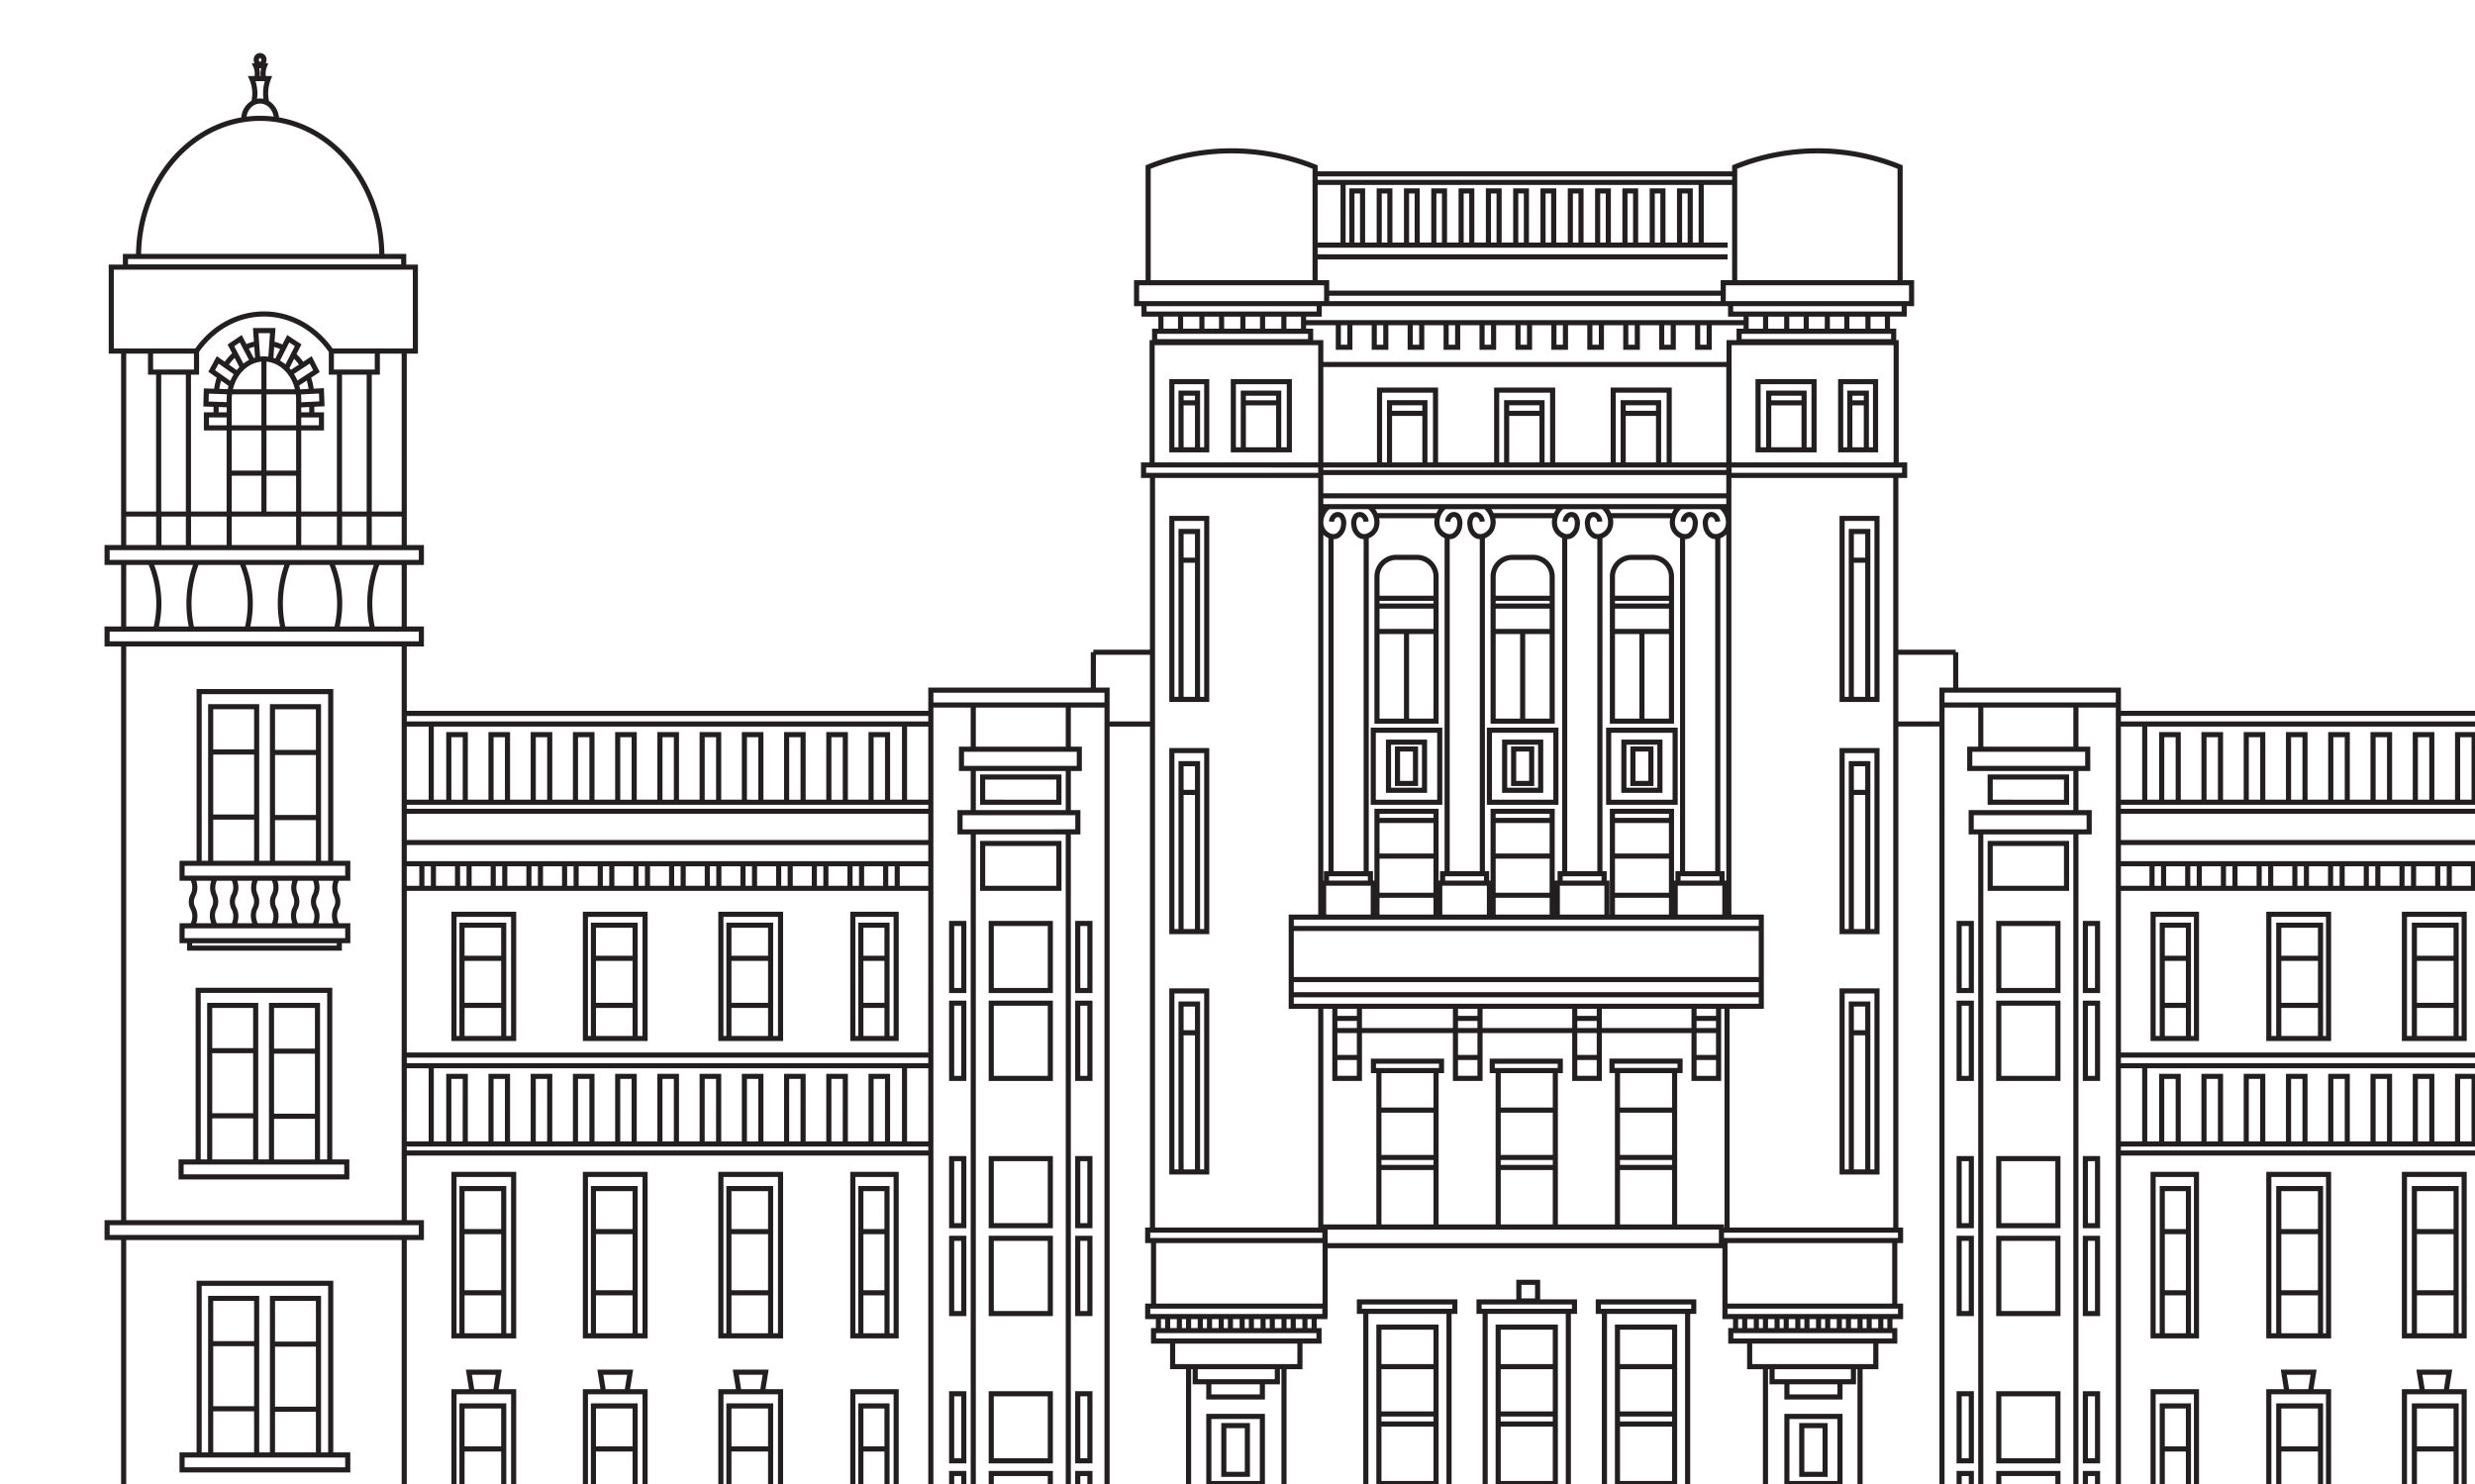 <?xml version="1.0" encoding="UTF-8"?> <svg xmlns="http://www.w3.org/2000/svg" xmlns:xlink="http://www.w3.org/1999/xlink" width="947" height="568" viewBox="0 0 947 568"><defs><clipPath id="clip-path"><rect id="Rectangle_147" data-name="Rectangle 147" width="947" height="568" transform="translate(973 4962)" fill="#fff" stroke="#707070" stroke-width="1"></rect></clipPath><clipPath id="clip-path-2"><rect id="Rectangle_93" data-name="Rectangle 93" width="1087.032" height="756.9" fill="none"></rect></clipPath></defs><g id="Mask_Group_2" data-name="Mask Group 2" transform="translate(-973 -4962)" clip-path="url(#clip-path)"><g id="Group_94" data-name="Group 94" transform="translate(1013 4982.28)"><g id="Group_93" data-name="Group 93" clip-path="url(#clip-path-2)"><path id="Path_813" data-name="Path 813" d="M700.761,265.407V253.175a8.369,8.369,0,0,0-8.36-8.36h-7.844a8.368,8.368,0,0,0-8.359,8.36v56.264h24.562Zm-22.6-12.232a6.406,6.406,0,0,1,6.4-6.4H692.4a6.406,6.406,0,0,1,6.4,6.4v7.294H678.16Zm0,9.254H698.8v1.017H678.16ZM698.8,273.178H678.16v-7.771H698.8Zm-20.641,1.961h9.34v32.34h-9.34Zm11.3,0h9.34v32.34h-9.34Z" transform="translate(-145.872 -52.812)" fill="#231f20"></path><path id="Path_814" data-name="Path 814" d="M644.1,265.407V253.175a8.369,8.369,0,0,0-8.36-8.36h-7.843a8.368,8.368,0,0,0-8.359,8.36v56.264H644.1Zm-22.6-12.232a6.406,6.406,0,0,1,6.4-6.4h7.843a6.406,6.406,0,0,1,6.4,6.4v7.294H621.5Zm0,9.254h20.641v1.017H621.5Zm20.641,10.749H621.5v-7.771h20.641ZM621.5,275.138h9.34v32.34H621.5Zm11.3,0h9.34v32.34H632.8Z" transform="translate(-133.648 -52.812)" fill="#231f20"></path><path id="Path_815" data-name="Path 815" d="M758.956,265.407V253.175a8.369,8.369,0,0,0-8.36-8.36h-7.843a8.369,8.369,0,0,0-8.36,8.36v56.264h24.562Zm-22.6-12.232a6.406,6.406,0,0,1,6.4-6.4H750.6a6.406,6.406,0,0,1,6.4,6.4v7.294H736.355Zm0,9.254H757v1.017H736.355ZM757,273.178H736.355v-7.771H757Zm-20.641,1.961h9.34v32.34h-9.34Zm11.3,0H757v32.34h-9.34Z" transform="translate(-158.426 -52.812)" fill="#231f20"></path><path id="Path_816" data-name="Path 816" d="M759.97,329.135h-27.4v29.53h27.4Zm-1.961,27.57H734.529V331.1h23.481Z" transform="translate(-158.032 -71.002)" fill="#231f20"></path><path id="Path_817" data-name="Path 817" d="M755.746,334.984H740v20.357h15.748Zm-1.961,18.4H741.959V336.945h11.826Z" transform="translate(-159.635 -72.264)" fill="#231f20"></path><path id="Path_818" data-name="Path 818" d="M753.247,338.309h-8.854V353.45h8.854Zm-1.961,13.18h-4.933v-11.22h4.933Z" transform="translate(-160.583 -72.981)" fill="#231f20"></path><path id="Path_819" data-name="Path 819" d="M701.791,329.135h-27.4v29.53h27.4ZM699.83,356.7H676.35V331.1h23.48Z" transform="translate(-145.482 -71.002)" fill="#231f20"></path><path id="Path_820" data-name="Path 820" d="M697.565,334.984H681.818v20.357h15.747Zm-1.961,18.4H683.779V336.945H695.6Z" transform="translate(-147.084 -72.264)" fill="#231f20"></path><path id="Path_821" data-name="Path 821" d="M695.067,338.309h-8.854V353.45h8.854Zm-1.961,13.18h-4.933v-11.22h4.933Z" transform="translate(-148.032 -72.981)" fill="#231f20"></path><path id="Path_822" data-name="Path 822" d="M645.127,329.135h-27.4v29.53h27.4Zm-1.961,27.57H619.686V331.1h23.481Z" transform="translate(-133.258 -71.002)" fill="#231f20"></path><path id="Path_823" data-name="Path 823" d="M640.9,334.984H625.154v20.357H640.9Zm-1.961,18.4H627.115V336.945h11.827Z" transform="translate(-134.86 -72.264)" fill="#231f20"></path><path id="Path_824" data-name="Path 824" d="M638.4,338.309h-8.854V353.45H638.4Zm-1.961,13.18H631.51v-11.22h4.933Z" transform="translate(-135.809 -72.981)" fill="#231f20"></path><path id="Path_825" data-name="Path 825" d="M620.471,682.167H644.3V620.36H620.471Zm1.961-22.781h19.906v20.82H622.432Zm19.906-1.961H622.432V655.56h19.906Zm-19.906-19.984h19.906V653.6H622.432Zm19.906-1.961H622.432V622.322h19.906Z" transform="translate(-133.85 -133.826)" fill="#231f20"></path><path id="Path_826" data-name="Path 826" d="M610.771,681.744v6.041h38.861v-6.041h-2.461V613.629H649.4v-5.561h-38.48v5.561h2.457v68.115Zm36.9,1.961v2.12h-34.94V683.7h34.94Zm-34.787-72.037v-1.639h34.558v1.639H612.885Zm2.457,1.961H645.21v68.115H615.342Z" transform="translate(-131.758 -131.175)" fill="#231f20"></path><path id="Path_827" data-name="Path 827" d="M707.943,679.679h-2.535V611.564h2.344V606H693.645v-7.5h-9.13V606H669.273v5.561h2.345v68.115h-2.536v6.041h38.861Zm-21.467-79.221h5.208v5.18h-5.208ZM671.233,609.6v-1.64h34.558v1.64H671.233Zm2.345,1.961h29.868v68.115H673.578Zm32.4,72.2h-34.94v-2.12h34.94Z" transform="translate(-144.337 -129.11)" fill="#231f20"></path><path id="Path_828" data-name="Path 828" d="M766.139,681.744H763.6V613.629h2.344v-5.562h-38.48v5.562h2.346v68.115h-2.536v6.041h38.861Zm-36.71-70.076v-1.64h34.558v1.64H729.429Zm2.346,1.961h29.868v68.115H731.775Zm32.4,72.2h-34.94V683.7h34.94Z" transform="translate(-156.891 -131.174)" fill="#231f20"></path><path id="Path_829" data-name="Path 829" d="M678.667,682.167h23.828V620.36H678.667Zm1.961-22.781h19.906v20.82H680.628Zm19.906-1.961H680.627V655.56h19.906Zm-19.906-19.984h19.906V653.6H680.628Zm19.906-1.961H680.627V622.322h19.906Z" transform="translate(-146.404 -133.826)" fill="#231f20"></path><path id="Path_830" data-name="Path 830" d="M736.862,682.167H760.69V620.36H736.862Zm1.961-22.781h19.906v20.82H738.823Zm19.906-1.961H738.823V655.56h19.906Zm-19.906-19.984h19.906V653.6H738.823Zm19.906-1.961H738.823V622.322h19.906Z" transform="translate(-158.958 -133.826)" fill="#231f20"></path><path id="Path_831" data-name="Path 831" d="M559.952,663.925H537.5v27.64h22.456ZM557.992,689.6H539.457V665.886h18.535Z" transform="translate(-115.951 -143.224)" fill="#231f20"></path><path id="Path_832" data-name="Path 832" d="M555.788,668.406H544.82v20.61h10.968Zm-1.961,18.65h-7.047V670.367h7.047Z" transform="translate(-117.53 -144.191)" fill="#231f20"></path><path id="Path_833" data-name="Path 833" d="M819.526,691.565H841.8v-27.64h-22.27Zm1.961-25.679h18.349V689.6H821.487Z" transform="translate(-176.791 -143.224)" fill="#231f20"></path><path id="Path_834" data-name="Path 834" d="M826.784,689.017H837.67v-20.61H826.784Zm1.961-18.65h6.965v16.688h-6.965Z" transform="translate(-178.357 -144.191)" fill="#231f20"></path><path id="Path_835" data-name="Path 835" d="M101.933,383.665v-7.654H95.407V310.319H43.1v65.692H36.578v7.654h4.328a6.869,6.869,0,0,1,.547,2.679,5.448,5.448,0,0,1-.609,2.427,6.647,6.647,0,0,0-.721,3.029,6.457,6.457,0,0,0,.727,2.872,5.338,5.338,0,0,1,.615,2.292,7.116,7.116,0,0,1-.565,2.95H36.578v7.653h2.893v2.847H98.7v-2.847h3.238v-7.653H97.569a7.119,7.119,0,0,1-.686-3.424,5.031,5.031,0,0,1,.546-1.951,6.4,6.4,0,0,0,.685-2.619,7.05,7.05,0,0,0-.61-3.129,5.894,5.894,0,0,1-.528-2.432,6.957,6.957,0,0,1,.6-2.695ZM45.065,312.28H93.447v63.731H90.724V316.087H71.169v59.924H67.075V316.087H47.52v59.924H45.065Zm43.7,21.316H73.128V318.048H88.763Zm-15.634,1.961H88.764V358.5H73.129Zm0,24.907H88.764V376.01H73.129Zm-8.015-27.049H49.48V318.047H65.115Zm-15.634,1.961H65.115v22.947H49.481Zm0,24.908H65.115v15.728H49.481ZM38.539,381.7v-3.732H99.973V381.7H38.539Zm49.647,4.64a5.459,5.459,0,0,1-.609,2.427,6.647,6.647,0,0,0-.721,3.029,6.457,6.457,0,0,0,.727,2.872,5.337,5.337,0,0,1,.615,2.292,7.117,7.117,0,0,1-.565,2.95h-5.75a7.119,7.119,0,0,1-.686-3.424,5.018,5.018,0,0,1,.546-1.951,6.411,6.411,0,0,0,.685-2.619,7.05,7.05,0,0,0-.61-3.129,5.894,5.894,0,0,1-.528-2.432,6.967,6.967,0,0,1,.6-2.695h5.754a6.868,6.868,0,0,1,.547,2.679m-21.662,13.57a7.119,7.119,0,0,1-.686-3.424,5.017,5.017,0,0,1,.546-1.951,6.411,6.411,0,0,0,.685-2.619,7.062,7.062,0,0,0-.609-3.129,5.881,5.881,0,0,1-.529-2.432,6.971,6.971,0,0,1,.6-2.695h5.426a6.869,6.869,0,0,1,.548,2.679,5.448,5.448,0,0,1-.61,2.427,6.647,6.647,0,0,0-.721,3.029,6.467,6.467,0,0,0,.728,2.872,5.349,5.349,0,0,1,.615,2.292,7.118,7.118,0,0,1-.565,2.95Zm-15.687,0a7.128,7.128,0,0,1-.686-3.424,5.031,5.031,0,0,1,.546-1.951,6.4,6.4,0,0,0,.685-2.619,7.05,7.05,0,0,0-.61-3.129,5.882,5.882,0,0,1-.528-2.432,6.939,6.939,0,0,1,.6-2.695h5.754a6.883,6.883,0,0,1,.547,2.679,5.448,5.448,0,0,1-.61,2.427,6.647,6.647,0,0,0-.721,3.029,6.467,6.467,0,0,0,.728,2.872,5.349,5.349,0,0,1,.615,2.292,7.129,7.129,0,0,1-.565,2.95Zm7.484-6.056a4.56,4.56,0,0,1-.551-2.08,4.747,4.747,0,0,1,.553-2.214,7.336,7.336,0,0,0,.778-3.2,8.636,8.636,0,0,0-.413-2.7h5.73a8.717,8.717,0,0,0-.449,2.682,7.787,7.787,0,0,0,.66,3.151,5.117,5.117,0,0,1,.479,2.336,4.5,4.5,0,0,1-.511,1.9,6.913,6.913,0,0,0-.717,2.62,8.752,8.752,0,0,0,.513,3.563H58.685a8.819,8.819,0,0,0,.427-3.024,7.227,7.227,0,0,0-.791-3.032m15.358,0a4.56,4.56,0,0,1-.551-2.08,4.747,4.747,0,0,1,.553-2.214,7.335,7.335,0,0,0,.778-3.2,8.614,8.614,0,0,0-.413-2.7h5.731a8.709,8.709,0,0,0-.449,2.681,7.8,7.8,0,0,0,.66,3.153,5.111,5.111,0,0,1,.479,2.336,4.5,4.5,0,0,1-.511,1.9,6.913,6.913,0,0,0-.717,2.62,8.752,8.752,0,0,0,.513,3.563H74.044a8.821,8.821,0,0,0,.427-3.024,7.215,7.215,0,0,0-.791-3.032m-31.045,0a4.55,4.55,0,0,1-.551-2.08,4.747,4.747,0,0,1,.553-2.214,7.326,7.326,0,0,0,.777-3.2,8.59,8.59,0,0,0-.413-2.7h5.731a8.662,8.662,0,0,0-.449,2.681,7.8,7.8,0,0,0,.66,3.153,5.112,5.112,0,0,1,.48,2.336,4.5,4.5,0,0,1-.512,1.9,6.9,6.9,0,0,0-.716,2.62,8.753,8.753,0,0,0,.513,3.563H43a8.8,8.8,0,0,0,.427-3.024,7.228,7.228,0,0,0-.79-3.032m54.1,14.6h-55.3v-.886h55.3Zm3.238-6.578v3.732H38.539v-3.732H99.973Zm-4.3-12.377a5.117,5.117,0,0,1,.48,2.336,4.5,4.5,0,0,1-.512,1.9,6.9,6.9,0,0,0-.716,2.62,8.753,8.753,0,0,0,.513,3.563H89.731a8.817,8.817,0,0,0,.426-3.024,7.228,7.228,0,0,0-.79-3.032,4.55,4.55,0,0,1-.551-2.08,4.747,4.747,0,0,1,.553-2.214,7.326,7.326,0,0,0,.777-3.2,8.59,8.59,0,0,0-.413-2.7h5.731a8.671,8.671,0,0,0-.449,2.682,7.789,7.789,0,0,0,.66,3.151" transform="translate(-7.891 -66.943)" fill="#231f20"></path><path id="Path_836" data-name="Path 836" d="M94.931,456.045h-52.3v65.692H36.1v7.653h65.355v-7.653H94.931Zm-50.342,1.961H92.971v63.731H90.248V461.813H70.693v59.923H66.6V461.813H47.044v59.923H44.589Zm43.7,21.315H72.653V463.774H88.288Zm-15.635,1.961H88.288v22.948H72.653Zm0,24.909H88.288v15.547H72.653Zm-8.014-27.05H49V463.773H64.639ZM49,481.1H64.639v22.947H49Zm0,24.908H64.639v15.728H49ZM99.5,523.7v3.732H38.063V523.7H99.5Z" transform="translate(-7.788 -98.38)" fill="#231f20"></path><path id="Path_837" data-name="Path 837" d="M169.235,468.427h24.79V418.962h-24.79Zm5.03-12.66h14v10.7h-14Zm14-19.972h-14v-10.7h14Zm-14,1.961h14v16.051h-14Zm-3.07-16.832h20.869v45.544h-1.841V423.133H172.3v43.334H171.2Z" transform="translate(-36.508 -90.38)" fill="#231f20"></path><path id="Path_838" data-name="Path 838" d="M233.354,468.427h24.789V418.962H233.354Zm5.03-12.66h14v10.7h-14Zm14-19.972h-14v-10.7h14Zm-14,1.961h14v16.051h-14Zm-3.07-16.832h20.868v45.544h-1.84V423.133H236.424v43.334h-1.109Z" transform="translate(-50.34 -90.38)" fill="#231f20"></path><path id="Path_839" data-name="Path 839" d="M299.445,468.427h24.79V418.962h-24.79Zm5.03-12.66h14v10.7h-14Zm14-19.972h-14v-10.7h14Zm-14,1.961h14v16.051h-14Zm-3.07-16.832h20.869v45.544h-1.841V423.133H302.515v43.334h-1.109Z" transform="translate(-64.597 -90.38)" fill="#231f20"></path><path id="Path_840" data-name="Path 840" d="M363.82,468.427h18.537V418.962H363.82Zm5.03-12.66h8.044v10.7H368.85Zm8.043-19.972H368.85v-10.7h8.044Zm-8.043,1.961h8.044v16.051H368.85Zm-3.07-16.832H380.4v45.544h-1.543V423.133H366.89v43.334h-1.109Z" transform="translate(-78.484 -90.38)" fill="#231f20"></path><path id="Path_841" data-name="Path 841" d="M427.151,363.592H458.3v-11.62H427.151Zm29.186-1.961H429.112v-7.7h27.225Z" transform="translate(-92.146 -75.929)" fill="#231f20"></path><path id="Path_842" data-name="Path 842" d="M458.3,384.387H427.151V403.52H458.3Zm-1.961,17.173H429.112V386.348h27.225Z" transform="translate(-92.146 -82.921)" fill="#231f20"></path><path id="Path_843" data-name="Path 843" d="M431.346,451.041h24.567V423.42H431.346Zm1.961-25.661h20.646v23.7H433.307Z" transform="translate(-93.051 -91.342)" fill="#231f20"></path><path id="Path_844" data-name="Path 844" d="M431.346,493.059h24.567V462.314H431.346Zm1.961-28.784h20.646V491.1H433.307Z" transform="translate(-93.051 -99.732)" fill="#231f20"></path><path id="Path_845" data-name="Path 845" d="M480.167,423.42h-6.613v27.621h6.613Zm-1.961,25.661h-2.692v-23.7h2.692Z" transform="translate(-102.157 -91.342)" fill="#231f20"></path><path id="Path_846" data-name="Path 846" d="M480.167,462.314h-6.613v30.745h6.613ZM478.206,491.1h-2.692V464.275h2.692Z" transform="translate(-102.157 -99.732)" fill="#231f20"></path><path id="Path_847" data-name="Path 847" d="M412.03,451.041h6.613V423.42H412.03Zm4.652-1.961h-2.692v-23.7h2.692Z" transform="translate(-88.885 -91.342)" fill="#231f20"></path><path id="Path_848" data-name="Path 848" d="M412.03,493.059h6.613V462.314H412.03Zm1.961-28.784h2.692V491.1h-2.692Z" transform="translate(-88.885 -99.732)" fill="#231f20"></path><path id="Path_849" data-name="Path 849" d="M101.933,664.67H95.407V598.978H43.1V664.67H36.578v7.653h65.355ZM45.065,600.939H93.447V664.67H90.724V604.746H71.169V664.67H67.075V604.746H47.52V664.67H45.065Zm43.7,21.315H73.129V606.707H88.764Zm-15.635,1.961H88.764v22.948H73.129Zm0,24.909H88.764V664.67H73.129Zm-8.015-27.049H49.48V606.707H65.115Zm-15.634,1.961H65.115v22.947H49.481Zm0,24.907H65.115V664.67H49.481Zm50.492,21.42H38.539v-3.732H99.973Z" transform="translate(-7.891 -129.214)" fill="#231f20"></path><path id="Path_850" data-name="Path 850" d="M101.933,785.962H95.407V720.27H43.1v65.692H36.578v7.653h65.355ZM45.065,722.231H93.447v63.731H90.724V726.038H71.169v59.923H67.075V726.038H47.52v59.923H45.065Zm43.7,21.315H73.129V728H88.764Zm-15.635,1.961H88.764v22.948H73.129Zm0,24.909H88.764v15.547H73.129Zm-8.015-27.049H49.48V728H65.115Zm-15.634,1.961H65.115v22.947H49.481Zm0,24.907H65.115v15.728H49.481Zm50.492,21.42H38.539v-3.732H99.973Z" transform="translate(-7.891 -155.379)" fill="#231f20"></path><path id="Path_851" data-name="Path 851" d="M101.934,922.262V914.61H95.408V848.917H43.1V914.61H36.579v7.653ZM45.066,850.878H93.447V914.61H90.725V854.686H71.169V914.61H67.076V854.686H47.52V914.61H45.066Zm43.7,21.316H73.129V856.647H88.764Zm-15.635,1.961H88.764V897.1H73.129Zm0,24.908H88.764V914.61H73.129Zm-8.014-27.049H49.481V856.647H65.116Zm-15.635,1.961H65.116v22.948H49.481Zm0,24.908H65.116V914.61H49.481ZM38.54,916.57H99.974V920.3H38.54Z" transform="translate(-7.891 -183.131)" fill="#231f20"></path><path id="Path_852" data-name="Path 852" d="M190.224,609.575h3.8V545.857h-24.79v63.718h20.989Zm-15.958-16.459h14v14.5h-14Zm14-25.377h-14v-14.5h14Zm-14,1.961h14v21.456h-14Zm-3.07,37.915v-59.8h20.869v59.8h-1.841V551.28H172.3v56.335Z" transform="translate(-36.508 -117.754)" fill="#231f20"></path><path id="Path_853" data-name="Path 853" d="M254.343,609.575h3.8V545.857H233.354v63.718h20.989Zm-15.958-16.459h14v14.5h-14Zm14-25.377h-14v-14.5h14Zm-14,1.961h14v21.456h-14Zm-3.07,37.915v-59.8h20.868v59.8h-1.84V551.28H236.424v56.335Z" transform="translate(-50.34 -117.754)" fill="#231f20"></path><path id="Path_854" data-name="Path 854" d="M320.433,609.575h3.8V545.857h-24.79v63.718h20.988Zm-15.958-16.459h14v14.5h-14Zm14-25.377h-14v-14.5h14Zm-14,1.961h14v21.456h-14Zm-3.07,37.915v-59.8h20.869v59.8h-1.841V551.28H302.515v56.335Z" transform="translate(-64.597 -117.754)" fill="#231f20"></path><path id="Path_855" data-name="Path 855" d="M378.854,609.575h3.5V545.857H363.82v63.718h15.034Zm-10-16.459h8.044v14.5H368.85Zm8.043-25.377H368.85v-14.5h8.044ZM368.85,569.7h8.044v21.456H368.85Zm-3.07,37.915v-59.8H380.4v59.8h-1.543V551.28H366.89v56.335Z" transform="translate(-78.484 -117.754)" fill="#231f20"></path><path id="Path_856" data-name="Path 856" d="M190.224,713.552h3.8V649.834h-6.739l1.2-7.483H174.773l1.2,7.483h-6.739v63.718h20.989Zm-15.958-16.459h14v14.5h-14Zm14-25.378h-14v-14.5h14Zm-14,1.961h14v21.455h-14Zm2.808-29.364h9.114l-.886,5.522H177.96ZM171.2,711.591v-59.8h20.869v59.8h-1.841V655.256H172.3v56.335Z" transform="translate(-36.508 -138.57)" fill="#231f20"></path><path id="Path_857" data-name="Path 857" d="M254.343,713.552h3.8V649.834h-6.738l1.2-7.483H238.892l1.2,7.483h-6.738v63.718h20.989Zm-15.958-16.459h14v14.5h-14Zm14-25.378h-14v-14.5h14Zm-14,1.961h14v21.455h-14Zm2.808-29.364h9.114l-.886,5.522h-7.341Zm-5.877,67.279v-59.8h20.868v59.8h-1.84V655.256H236.424v56.335Z" transform="translate(-50.34 -138.57)" fill="#231f20"></path><path id="Path_858" data-name="Path 858" d="M320.433,713.552h3.8V649.834H317.5l1.2-7.483H304.983l1.2,7.483h-6.738v63.718h20.988Zm-15.958-16.459h14v14.5h-14Zm14-25.378h-14v-14.5h14Zm-14,1.961h14v21.455h-14Zm2.808-29.364H316.4l-.886,5.522h-7.342Zm-5.877,67.279v-59.8h20.869v59.8h-1.841V655.256H302.515v56.335Z" transform="translate(-64.597 -138.57)" fill="#231f20"></path><path id="Path_859" data-name="Path 859" d="M378.854,715.61h3.5V651.892H363.82V715.61h15.034Zm-10-16.459h8.044v14.5H368.85Zm8.043-25.378H368.85v-14.5h8.044Zm-8.043,1.961h8.044V697.19H368.85Zm-3.07,37.915v-59.8H380.4v59.8h-1.543V657.315H366.89v56.335Z" transform="translate(-78.484 -140.628)" fill="#231f20"></path><path id="Path_860" data-name="Path 860" d="M190.224,823.064h3.8V759.346h-6.739l1.2-7.483H174.773l1.2,7.483h-6.739v63.718h20.989ZM174.265,806.6h14v14.5h-14Zm14-25.378h-14v-14.5h14Zm-14,1.961h14v21.455h-14Zm2.808-29.364h9.114l-.886,5.522H177.96ZM171.2,821.1v-59.8h20.869v59.8h-1.841V764.768H172.3V821.1Z" transform="translate(-36.508 -162.194)" fill="#231f20"></path><path id="Path_861" data-name="Path 861" d="M254.343,823.064h3.8V759.346h-6.738l1.2-7.483H238.892l1.2,7.483h-6.738v63.718h20.989ZM238.384,806.6h14v14.5h-14Zm14-25.378h-14v-14.5h14Zm-14,1.961h14v21.455h-14Zm2.808-29.364h9.114l-.886,5.522h-7.341ZM235.315,821.1v-59.8h20.868v59.8h-1.84V764.768H236.424V821.1Z" transform="translate(-50.34 -162.194)" fill="#231f20"></path><path id="Path_862" data-name="Path 862" d="M320.433,823.064h3.8V759.346H317.5l1.2-7.483H304.983l1.2,7.483h-6.738v63.718h20.988ZM304.475,806.6h14v14.5h-14Zm14-25.378h-14v-14.5h14Zm-14,1.961h14v21.455h-14Zm2.808-29.364H316.4l-.886,5.522h-7.342ZM301.406,821.1v-59.8h20.869v59.8h-1.841V764.768H302.515V821.1Z" transform="translate(-64.597 -162.194)" fill="#231f20"></path><path id="Path_863" data-name="Path 863" d="M378.854,825.122h3.5V761.4H363.82v63.718h15.034Zm-10-16.459h8.044v14.5H368.85Zm8.043-25.377H368.85v-14.5h8.044Zm-8.043,1.961h8.044V806.7H368.85Zm-3.07,37.915v-59.8H380.4v59.8h-1.543V766.827H366.89v56.335Z" transform="translate(-78.484 -164.253)" fill="#231f20"></path><path id="Path_864" data-name="Path 864" d="M190.224,929.419h3.8V865.7h-24.79v63.718h20.989ZM174.265,912.96h14v14.5h-14Zm14-25.377h-14v-14.5h14Zm-14,1.961h14V911h-14Zm-3.07,37.915v-59.8h20.869v59.8h-1.841V871.124H172.3v56.335Z" transform="translate(-36.508 -186.752)" fill="#231f20"></path><path id="Path_865" data-name="Path 865" d="M254.343,929.419h3.8V865.7H233.354v63.718h20.989ZM238.384,912.96h14v14.5h-14Zm14-25.377h-14v-14.5h14Zm-14,1.961h14V911h-14Zm-3.07,37.915v-59.8h20.868v59.8h-1.84V871.124H236.424v56.335Z" transform="translate(-50.34 -186.752)" fill="#231f20"></path><path id="Path_866" data-name="Path 866" d="M320.433,929.419h3.8V865.7h-24.79v63.718h20.988ZM304.475,912.96h14v14.5h-14Zm14-25.377h-14v-14.5h14Zm-14,1.961h14V911h-14Zm-3.07,37.915v-59.8h20.869v59.8h-1.841V871.124H302.515v56.335Z" transform="translate(-64.597 -186.752)" fill="#231f20"></path><path id="Path_867" data-name="Path 867" d="M378.854,929.419h3.5V865.7H363.82v63.718h15.034Zm-10-16.459h8.044v14.5H368.85Zm8.043-25.377H368.85v-14.5h8.044Zm-8.043,1.961h8.044V911H368.85Zm-3.07,37.915v-59.8H380.4v59.8h-1.543V871.124H366.89v56.335Z" transform="translate(-78.484 -186.752)" fill="#231f20"></path><path id="Path_868" data-name="Path 868" d="M431.346,565.767h24.567V538.146H431.346Zm1.961-25.659h20.646v23.7H433.307Z" transform="translate(-93.051 -116.091)" fill="#231f20"></path><path id="Path_869" data-name="Path 869" d="M431.346,607.785h24.567V577.04H431.346ZM433.307,579h20.646v26.824H433.307Z" transform="translate(-93.051 -124.481)" fill="#231f20"></path><path id="Path_870" data-name="Path 870" d="M480.167,538.147h-6.613v27.621h6.613Zm-1.961,25.659h-2.692v-23.7h2.692Z" transform="translate(-102.157 -116.091)" fill="#231f20"></path><path id="Path_871" data-name="Path 871" d="M480.167,577.04h-6.613v30.745h6.613Zm-1.961,28.785h-2.692V579h2.692Z" transform="translate(-102.157 -124.481)" fill="#231f20"></path><path id="Path_872" data-name="Path 872" d="M412.03,565.767h6.613V538.146H412.03Zm1.961-25.659h2.692v23.7h-2.692Z" transform="translate(-88.885 -116.091)" fill="#231f20"></path><path id="Path_873" data-name="Path 873" d="M412.03,607.785h6.613V577.04H412.03ZM413.991,579h2.692v26.824h-2.692Z" transform="translate(-88.885 -124.481)" fill="#231f20"></path><path id="Path_874" data-name="Path 874" d="M431.346,680.494h24.567V652.873H431.346Zm1.961-25.66h20.646v23.7H433.307Z" transform="translate(-93.051 -140.84)" fill="#231f20"></path><path id="Path_875" data-name="Path 875" d="M431.346,722.511h24.567V691.767H431.346Zm1.961-28.784h20.646v26.823H433.307Z" transform="translate(-93.051 -149.231)" fill="#231f20"></path><path id="Path_876" data-name="Path 876" d="M480.167,652.873h-6.613v27.621h6.613Zm-1.961,25.66h-2.692v-23.7h2.692Z" transform="translate(-102.157 -140.84)" fill="#231f20"></path><path id="Path_877" data-name="Path 877" d="M480.167,691.767h-6.613v30.744h6.613Zm-4.652,1.961h2.692v26.823h-2.692Z" transform="translate(-102.157 -149.231)" fill="#231f20"></path><path id="Path_878" data-name="Path 878" d="M412.03,680.494h6.613V652.873H412.03Zm1.961-25.66h2.692v23.7h-2.692Z" transform="translate(-88.885 -140.84)" fill="#231f20"></path><path id="Path_879" data-name="Path 879" d="M412.03,722.511h6.613V691.767H412.03Zm1.961-28.784h2.692v26.823h-2.692Z" transform="translate(-88.885 -149.231)" fill="#231f20"></path><path id="Path_880" data-name="Path 880" d="M431.346,835.5h24.567V804.754H431.346Zm1.961-28.785h20.646v26.824H433.307Z" transform="translate(-93.051 -173.604)" fill="#231f20"></path><path id="Path_881" data-name="Path 881" d="M431.346,906.917h24.567V879.3H431.346Zm1.961-25.66h20.646v23.7H433.307Z" transform="translate(-93.051 -189.685)" fill="#231f20"></path><path id="Path_882" data-name="Path 882" d="M412.03,793.482h6.613V765.861H412.03Zm1.961-25.659h2.692v23.7h-2.692Z" transform="translate(-88.885 -165.214)" fill="#231f20"></path><path id="Path_883" data-name="Path 883" d="M412.03,835.5h6.613V804.754H412.03Zm1.961-28.785h2.692v26.824h-2.692Z" transform="translate(-88.885 -173.604)" fill="#231f20"></path><path id="Path_884" data-name="Path 884" d="M409.064,906.917h6.613V879.3h-6.613Zm1.961-25.66h2.692v23.7h-2.692Z" transform="translate(-88.245 -189.685)" fill="#231f20"></path><path id="Path_885" data-name="Path 885" d="M1087.032,195.9v-7.637h-6.342V115.028h4.746V80.955h-5.427v-4.09h-5.023c-.422-26.455-17.786-48.316-40.322-52.227a8.153,8.153,0,0,0-3.907-6.343,13.254,13.254,0,0,1,.773-8.1l.6-1.372h-2.555a6.63,6.63,0,0,1,.483-3.539l.6-1.373h-1.067a2.771,2.771,0,0,0,.308-1.259,2.457,2.457,0,1,0-4.9,0,2.784,2.784,0,0,0,.308,1.259H1024.3l.525,1.339a7.411,7.411,0,0,1,.5,2.737,7.29,7.29,0,0,1-.056.837h-2.445l.527,1.34a14.391,14.391,0,0,1,.69,8.189,8.173,8.173,0,0,0-3.809,6.282c-22.567,3.881-39.964,25.756-40.385,52.236H971.47v4.09H967v34.073h4.271v73.238H964.7V195.9h6.567V219.43H964.7v7.637h6.567V251.7H771.53v-8.888H709.292V229.283h-.98v-.98H686.364V162.6h3.379v-5.96H686.5v-46.8h-.952v-4.36h-2.38v-4.609h6.4v-4H692.4V86.92h-4.385V42.977l-.614-.248a84.821,84.821,0,0,0-64.028,0l-.614.248v2.288H464.166V42.975l-.616-.247a86.3,86.3,0,0,0-64.6,0l-.616.247V86.92H393.9v9.957h2.849v4h6.46v4.609h-2.4v4.36h-.961v46.8h-3.269v5.96h3.41v65.7H378.337v.98h-.98v13.525H315.184V251.7H115.648V227.067h6.56V219.43h-6.56V195.9h6.56v-7.637h-6.56V115.028h4.267V80.955h-4.469v-4.09h-8.372c-.422-26.48-17.8-48.355-40.344-52.236a8.178,8.178,0,0,0-3.806-6.282,14.414,14.414,0,0,1,.69-8.19l.525-1.339H61.7a7.278,7.278,0,0,1-.056-.837,7.428,7.428,0,0,1,.5-2.738l.525-1.338H61.664a2.782,2.782,0,0,0,.308-1.259,2.456,2.456,0,1,0-4.9,0,2.772,2.772,0,0,0,.308,1.259H56.319l.6,1.372a6.679,6.679,0,0,1,.545,2.7,6.791,6.791,0,0,1-.061.838H54.847l.6,1.372a13.242,13.242,0,0,1,.773,8.105,8.153,8.153,0,0,0-3.9,6.343C29.8,28.55,12.455,50.41,12.034,76.865H7.016v4.09H1.6v34.073H6.336v73.238H0V195.9H6.336V219.43H0v7.637H6.336v219.5H0v7.637H6.336V755.92h.98v.98h355.9v-.24h70.859v.013h2.871v-.013h43.732v.013h2.892v-.013H606.806v.24h2.872v-.24h43.731v.24H656.3v-.24h67.143v.24h356.265v-.98h.98V454.206h6.342v-7.637h-6.342v-219.5h6.342V219.43h-6.342V195.9ZM1027.45,1.961c.26,0,.489.321.489.686s-.229.686-.489.686-.489-.321-.489-.686.229-.686.489-.686m-967.926,0c.26,0,.488.321.488.686s-.228.686-.488.686-.489-.321-.489-.686.228-.686.489-.686m924,113.068h15.653v6.087H983.528Zm17.614,8.047v-8.707c6.1-8.6,15.133-13.529,24.838-13.529s18.739,4.93,24.836,13.526v8.711h3.11v52.351h-13.653V144.412h8.717v-6.933h-3.709v-2.095l3.909-.132-.182-6.93-3.96.133a23.891,23.891,0,0,0-.974-4.247l3.208-2.247L1044.034,116,1041,118.122a20.7,20.7,0,0,0-2.852-3.227l1.754-3.34-5.4-3.647-1.815,3.458a17.591,17.591,0,0,0-2.869-.918l.367-5.208h-8.634l.37,5.263a17.611,17.611,0,0,0-3.028,1.031l-1.844-3.619-5.448,3.566,1.892,3.714a20.858,20.858,0,0,0-2.547,2.949l-3.255-2.131-3.087,6.064,3.283,2.149a23.833,23.833,0,0,0-.965,4.207l-3.9-.191-.263,6.928,3.925.192v2.118h-3.71v6.933h8.716v31.017h-13.66V123.076Zm64.18,52.353h-9.435v-52.35h9.435Zm-12.544-60.4h15.653v6.088h-15.653Zm-29.123-7.828h4.427l-.633,8.967a11.893,11.893,0,0,0-3.159.04Zm6.024,5.222a15.547,15.547,0,0,1,2.1.682l-1.9,3.614c-.162-.053-.326-.1-.491-.146Zm9.72,6.823-2.982,2.089q-.494-.609-1.037-1.161l1.831-3.486a18.962,18.962,0,0,1,2.188,2.558m-1.086,40.53h-11.349V144.411h11.349ZM1025,118.1v10.558h-10.883c1.368-5.756,5.67-10.071,10.883-10.558m12.844,10.558h-10.883V118.1c5.214.487,9.516,4.8,10.883,10.558m-24.193,3.9a17.07,17.07,0,0,1,.124-1.942H1025v11.833h-11.349V132.56Zm0,11.852H1025v15.365h-11.349Zm24.659-1.961h-11.349V130.618h11.225a17,17,0,0,1,.124,1.942v9.891Zm1.961-3.012h6.756v3.012h-6.756Zm0-1.961v-1.925l3.047-.1v2.028Zm0-3.887V132.56a19.047,19.047,0,0,0-.113-1.977l6.938-.234.079,3.01Zm-.427-4.96c-.09-.422-.188-.839-.306-1.248l2.857-2a22.078,22.078,0,0,1,.684,3.139Zm-.984-3.165a17.076,17.076,0,0,0-1.307-2.536l5.806-4.067,1.361,2.5Zm-4.991-6.636a13.747,13.747,0,0,0-2.172-1.365l3.521-6.707,2.133,1.439Zm-11.516-2.191c-.249.075-.5.145-.741.235l-1.831-3.594a15.687,15.687,0,0,1,2.278-.8Zm-2.519,1.067a14,14,0,0,0-2.127,1.443l-3.561-6.992,2.148-1.405Zm-3.612,2.85c-.2.215-.392.434-.58.661l-3.057-2a19.067,19.067,0,0,1,1.836-2.2Zm-1.732,2.251a17.119,17.119,0,0,0-1.33,2.526l-6.012-3.934,1.3-2.549Zm-2.015,4.422q-.213.714-.367,1.456l-3.223-.158a22,22,0,0,1,.7-3.193Zm-.676,3.4a19.04,19.04,0,0,0-.107,1.926v1.083l-6.9-.338.114-3.008Zm-.107,4.972v1.874h-3.046v-2.023Zm0,6.846h-6.756V139.44h6.756Zm1.961,19.285H1025v13.691h-11.349Zm13.31,0h11.349v13.691h-11.349Zm-30.892,13.692h-9.435V123.077h9.435Zm-9.4,1.961h9.361v10.877h-9.361Zm11.366,0h13.653v10.877H998.04Zm15.613,0h24.658v10.877h-24.658Zm26.62,0h13.63v10.877h-13.63Zm15.613,0h9.338v10.876h-9.338Zm11.4,0h11.447v10.877h-11.447Zm11.447-1.961h-11.447V123.077h3.109v-8.049h8.338ZM1027.061,5.866h.738A8.721,8.721,0,0,0,1027.552,8c0,.275.028.549.056.821h-.368c.026-.273.048-.547.05-.822a9.448,9.448,0,0,0-.229-2.13m-1.423,4.913h3.577a15.326,15.326,0,0,0-.729,4.8,15.153,15.153,0,0,0,.141,1.934,6.075,6.075,0,0,0-2.452.016,16.473,16.473,0,0,0-.537-6.751m1.812,8.578c2.582,0,4.735,2.154,5.2,4.99a41.441,41.441,0,0,0-10.4-.009c.468-2.833,2.62-4.982,5.2-4.982m-.031,6.619c24.87,0,45.143,22.74,45.606,50.889H981.812c.464-28.148,20.737-50.889,45.607-50.889M973.431,78.826h104.617V80.89H973.431Zm-4.473,4.09h114.517v30.152h-31.181c-6.468-9.019-16.027-14.188-26.314-14.188s-19.844,5.169-26.313,14.187h-18.1v0H968.958Zm4.271,32.112h8.338v8.047h3.109v52.353H973.229Zm0,62.361h11.446v10.877H973.229Zm-6.567,12.838h118.409v3.716H966.663Zm32.3,29.2a38.69,38.69,0,0,1,1.915-23.526h15.169a42.27,42.27,0,0,1,1.748,23.526Zm-2.008,0H985.54a44.247,44.247,0,0,0-1.647-23.526h14.869a40.622,40.622,0,0,0-1.809,23.526m21.19-23.526h14.869a40.6,40.6,0,0,0-1.807,23.526h-11.414a44.263,44.263,0,0,0-1.648-23.526m15.068,23.526a38.7,38.7,0,0,1,1.916-23.526h15.917a42.275,42.275,0,0,1,1.748,23.526Zm19.931-23.526h14.869a40.6,40.6,0,0,0-1.807,23.526H1054.79a44.257,44.257,0,0,0-1.648-23.526m-79.913,0H981.8a42.271,42.271,0,0,1,1.748,23.526H973.229ZM964.7,446.569v7.637h6.567V754.939H771.53V421.881H971.269v24.687ZM405.229,737.506h-37.3V627.552h37.3ZM365.972,625.592h-3.11V610.705H415v14.886H365.972Zm-5.07-16.847h-.039v17.562H340.255v-23.7H360.9Zm9.476,0v-2.12H720.3v2.12H370.377Zm0-6.2H720.3v2.12H370.377ZM122.208,454.206v-7.637h-6.56V421.881H315.184V754.939H115.648V454.206Zm-6.56-196.479h8.375V285.7h-8.375Zm186.679,60.912H299.87v-7.449h2.457Zm-4.418,0h-7.273v-7.449h7.273Zm-9.233,0h-2.457v-7.449h2.457Zm-4.418,0h-7.273v-7.449h7.273Zm-9.233,0h-2.457v-7.449h2.457Zm-4.418,0h-7.273v-7.449h7.273Zm-9.234,0h-2.456v-7.449h2.456Zm-4.417,0h-7.273v-7.449h7.273Zm-9.233,0h-2.457v-7.449h2.457Zm-4.418,0h-7.273v-7.449H243.3Zm-9.234,0h-2.457v-7.449h2.457Zm-4.418,0H222.38v-7.449h7.273Zm-9.233,0h-2.457v-7.449h2.457Zm-4.418,0h-7.273v-7.449H216Zm-9.233,0h-2.457v-7.449h2.457Zm-4.418,0h-7.273v-7.449h7.273Zm-9.233,0H190.66v-7.449h2.457Zm-4.418,0h-7.273v-7.449H188.7Zm-9.233,0h-2.457v-7.449h2.457Zm-4.418,0h-7.273v-7.449h7.273Zm-9.234,0h-2.457v-7.449h2.457Zm-4.417,0h-7.273v-7.449H161.4Zm-9.234,0h-2.457v-7.449h2.457Zm-4.418,0h-7.273v-7.449h7.273Zm-9.233,0h-2.456v-7.449h2.456Zm-4.417,0h-7.273v-7.449h7.273Zm-9.234,0H122.4v-7.449h2.457Zm-4.418,0h-4.8v-7.449h4.8Zm180.138,97.815V390.586h-8.27v25.867h-7.887V390.586h-8.27v25.867h-7.887V390.586H260v25.867h-7.887V390.586h-8.27v25.867h-7.887V390.586h-8.27v25.867h-7.887V390.586h-8.271v25.867h-7.887V390.586h-8.27v25.867H187.48V390.586h-8.271v25.867h-7.887V390.586h-8.27v25.867h-7.887V390.586h-8.271v25.867h-7.887V390.586h-8.27v25.867h-4.754V388.477H305.117v27.976Zm-1.961,0h-4.349V392.548h4.349Zm-16.158,0h-4.349V392.548h4.349Zm-16.157,0h-4.349V392.548h4.349Zm-16.158,0H245.8V392.548h4.349Zm-16.158,0h-4.349V392.548h4.349Zm-16.157,0h-4.349V392.548h4.349Zm-16.158,0h-4.349V392.548h4.349Zm-16.157,0H181.17V392.548h4.349Zm-16.158,0h-4.349V392.548h4.349Zm-16.158,0h-4.349V392.548H153.2Zm-16.158,0H132.7V392.548h4.349Zm-13.024,0h-8.375V388.477h8.375Zm-8.375,1.961H315.184v1.507H115.648Zm199.536-1.961h-8.105V388.477h8.105Zm0-29.937H115.649v-2.11H315.184Zm0-4.071H115.648V320.6H315.184Zm-10.9-71.256h10.9v7.449h-10.9ZM130.737,287.663H315.184v1.507H115.648v-1.507Zm6.309-1.961H132.7V261.8h4.349Zm16.158,0h-4.349V261.8H153.2Zm16.158,0h-4.349V261.8h4.349Zm16.158,0H181.17V261.8h4.349Zm16.157,0h-4.349V261.8h4.349Zm16.158,0h-4.349V261.8h4.349Zm16.157,0h-4.349V261.8h4.349Zm16.158,0H245.8V261.8h4.349Zm16.158,0h-4.349V261.8h4.349Zm16.157,0h-4.349V261.8h4.349Zm16.158,0h-4.349V261.8h4.349Zm-182.973,5.428H315.183v9.982H115.648ZM315.184,285.7h-8.105V257.727h8.105Zm-10.067,0h-4.535V259.836h-8.27V285.7h-7.887V259.836h-8.27V285.7h-7.887V259.836H260V285.7h-7.887V259.836h-8.27V285.7h-7.887V259.836h-8.27V285.7h-7.887V259.836h-8.271V285.7h-7.887V259.836h-8.27V285.7H187.48V259.836h-8.271V285.7h-7.887V259.836h-8.27V285.7h-7.887V259.836h-8.271V285.7h-7.887V259.836h-8.27V285.7h-4.754V257.727H305.117ZM115.648,303.072H315.184v6.157H115.648ZM317.144,754.7V250.458h14.272v14.96H326.9v9.313h4.514v14.96h-5.067V299h5.067V754.7Zm16.233-479.969h34.4v14.96h-34.4Zm-4.514-7.352H372v5.391H328.863Zm4.514-16.921h34.4v14.96h-34.4Zm-5.067,41.193h43.133v5.391H328.31ZM373.4,299v-9.313h-3.664v-14.96h4.217v-9.312h-4.217v-14.96H382.6V579.471h-9.938v6.572h-2.927V299Zm92.938-128.59H620.522V172.6H466.341ZM620.522,316.66h-.659v-3.6h-1.617V185.679a6.457,6.457,0,0,0,2.276-1.487Zm-17.485-1.64H617.9v1.64H603.037Zm1.739-129a4.182,4.182,0,0,0,2.122-.574,6.027,6.027,0,0,0,2.648-4.528,5.452,5.452,0,0,0-1-4.413,3.059,3.059,0,0,0-3.491-.576,3.939,3.939,0,0,0-2.025,3.311l1.955.151a2.027,2.027,0,0,1,.925-1.7,1.124,1.124,0,0,1,1.231.18,3.759,3.759,0,0,1,.463,2.782,4.177,4.177,0,0,1-1.7,3.1,2.473,2.473,0,0,1-1.931.193,4.444,4.444,0,0,1-2.566-2.081c-1.058-1.941-.585-5.274,1.753-7.309h14.915c2.369,2.033,2.849,5.364,1.779,7.3a4.443,4.443,0,0,1-2.594,2.081,2.552,2.552,0,0,1-1.982-.192,4.166,4.166,0,0,1-1.72-3.11,3.711,3.711,0,0,1,.468-2.765,1.17,1.17,0,0,1,1.269-.182,2.026,2.026,0,0,1,.939,1.7l1.954-.154a3.935,3.935,0,0,0-2.047-3.312,3.106,3.106,0,0,0-3.512.575,5.409,5.409,0,0,0-1.015,4.4,6.022,6.022,0,0,0,2.681,4.545,4.241,4.241,0,0,0,1.987.562V313.06h-11.51Zm-5.079-9.984H576.462a8.92,8.92,0,0,0-.863-1.479h24.949a8.907,8.907,0,0,0-.852,1.479m-24.946,5.826a4.44,4.44,0,0,1-2.593,2.081,2.549,2.549,0,0,1-1.984-.191,4.168,4.168,0,0,1-1.719-3.11,3.71,3.71,0,0,1,.469-2.765,1.168,1.168,0,0,1,1.268-.182,2.025,2.025,0,0,1,.938,1.7l1.954-.153a3.932,3.932,0,0,0-2.046-3.313,3.1,3.1,0,0,0-3.511.575,5.4,5.4,0,0,0-1.015,4.4,6.016,6.016,0,0,0,2.681,4.545,4.239,4.239,0,0,0,1.987.562V313.06H559.67V186.023a4.179,4.179,0,0,0,2.122-.574,6.025,6.025,0,0,0,2.648-4.528,5.459,5.459,0,0,0-1-4.414,3.06,3.06,0,0,0-3.492-.576,3.94,3.94,0,0,0-2.024,3.311l1.955.151a2.03,2.03,0,0,1,.924-1.7,1.12,1.12,0,0,1,1.231.18,3.761,3.761,0,0,1,.462,2.783,4.172,4.172,0,0,1-1.7,3.1,2.473,2.473,0,0,1-1.931.193,4.447,4.447,0,0,1-2.566-2.081c-1.058-1.941-.585-5.274,1.753-7.309h14.915c2.369,2.033,2.849,5.364,1.779,7.3m-19.862,134.8V289.17H530.327v27.49h-.545v-3.6h-1.616V185.679a6.518,6.518,0,0,0,3.327-2.868,7.1,7.1,0,0,0,.63-4.812h21.837a7.168,7.168,0,0,0,.622,4.808,6.487,6.487,0,0,0,3.127,2.808V313.06h-1.739v3.6Zm-1.961,4.631H532.288V308.257h20.641Zm0-28.628H532.288v-1.533h20.641Zm0,13.633H532.288V294.624h20.641Zm-42.48,10.364V289.17H485.887v27.49h-.545v-3.6h-1.617V185.679a6.512,6.512,0,0,0,3.328-2.868,7.1,7.1,0,0,0,.631-4.812h21.3a7.173,7.173,0,0,0,.621,4.808,6.486,6.486,0,0,0,3.128,2.807V313.06h-1.74v3.6Zm-1.961,4.631H487.848V308.257h20.641Zm0-28.628H487.848v-1.533h20.641Zm0,13.633H487.848V294.624h20.641ZM466.341,316.66V184.326a6.424,6.424,0,0,0,1.952,1.288V313.06h-1.739v3.6Zm88.25-140.622H531.485a8.856,8.856,0,0,0-.862-1.479h24.82a8.906,8.906,0,0,0-.852,1.479m-24.815,5.826a4.447,4.447,0,0,1-2.594,2.081,2.552,2.552,0,0,1-1.982-.192,4.166,4.166,0,0,1-1.72-3.11,3.708,3.708,0,0,1,.468-2.764,1.162,1.162,0,0,1,1.269-.182,2.024,2.024,0,0,1,.939,1.7l1.954-.154a3.937,3.937,0,0,0-2.047-3.312,3.107,3.107,0,0,0-3.512.575,5.409,5.409,0,0,0-1.015,4.4,6.018,6.018,0,0,0,2.681,4.545,4.239,4.239,0,0,0,1.987.562V313.06H514.694V186.023a4.172,4.172,0,0,0,2.121-.574,6.028,6.028,0,0,0,2.648-4.528,5.455,5.455,0,0,0-1-4.413,3.057,3.057,0,0,0-3.491-.576,3.936,3.936,0,0,0-2.025,3.311l1.954.151a2.03,2.03,0,0,1,.925-1.7,1.119,1.119,0,0,1,1.231.18,3.76,3.76,0,0,1,.462,2.782,4.174,4.174,0,0,1-1.7,3.1,2.466,2.466,0,0,1-1.931.193,4.445,4.445,0,0,1-2.566-2.081c-1.058-1.942-.585-5.274,1.753-7.309H528c2.369,2.033,2.85,5.364,1.78,7.3m-20.161-5.826h-22.57a8.863,8.863,0,0,0-.862-1.479h24.284a8.918,8.918,0,0,0-.853,1.479m-24.28,5.826a4.444,4.444,0,0,1-2.594,2.081,2.557,2.557,0,0,1-1.983-.191,4.168,4.168,0,0,1-1.72-3.111,3.706,3.706,0,0,1,.469-2.764,1.17,1.17,0,0,1,1.268-.182,2.024,2.024,0,0,1,.938,1.7l1.955-.154a3.936,3.936,0,0,0-2.047-3.312,3.105,3.105,0,0,0-3.512.575,5.407,5.407,0,0,0-1.015,4.4,6.019,6.019,0,0,0,2.681,4.546,4.239,4.239,0,0,0,1.987.562V313.06h-11.51V186.023a4.17,4.17,0,0,0,2.121-.574,6.027,6.027,0,0,0,2.648-4.528,5.456,5.456,0,0,0-1-4.413,3.057,3.057,0,0,0-3.491-.576,3.937,3.937,0,0,0-2.024,3.311l1.954.151a2.028,2.028,0,0,1,.925-1.7,1.119,1.119,0,0,1,1.231.18,3.76,3.76,0,0,1,.462,2.782,4.172,4.172,0,0,1-1.7,3.1,2.473,2.473,0,0,1-1.931.193,4.446,4.446,0,0,1-2.566-2.081c-1.058-1.94-.585-5.273,1.753-7.308h14.915c2.369,2.033,2.85,5.364,1.78,7.3M468.515,315.02h14.866v1.64H468.515Zm44.439,0h14.866v1.64H512.955Zm44.976,0H572.8v1.64H557.931Zm-90.5,3.6h17.038v11.026H467.429Zm20.419,4.631h20.641v6.394H487.848Zm24.022-4.631h17.038v11.026H511.869Zm20.419,4.631h20.641v6.394H532.288Zm24.557-4.631h17.038v11.026H556.845Zm17.913-1.961v-3.6h-1.616V185.679a6.517,6.517,0,0,0,3.327-2.868A7.1,7.1,0,0,0,577.1,178h21.967a7.173,7.173,0,0,0,.621,4.808,6.486,6.486,0,0,0,3.128,2.807V313.06h-1.739v3.6h-.545V289.17H575.968v40.477h-.124V316.66Zm23.812,4.631H577.93V308.257H598.57Zm0-28.628H577.93v-1.533H598.57Zm0,13.633H577.93V294.624H598.57Zm-20.641,16.956h20.641v6.394H577.929Zm24.022-4.631h17.038v11.026H601.95ZM508.287,156.644h-2.1V132.833h-15.5v23.811h-1.856V129.97h19.459Zm-4.064-19.738H492.645v-2.113h11.578Zm-11.578,1.961h11.578v17.777H492.645Zm-1.961,19.738H620.522v.932H466.341v-.932h24.343Zm62.42-1.961H551V132.833H535.5v23.811h-1.857V129.97H553.1Zm-4.063-19.738H537.463v-2.113h11.577Zm-11.577,1.961h11.577v17.777H537.463Zm60.231,17.777h-2.1V132.833h-15.5v23.811h-1.857V129.97h19.459Zm-4.063-19.738H582.053v-2.113h11.577Zm-11.577,1.961h11.577v17.777H582.053Zm38.469,17.777H599.655V128.009h-23.38v28.636h-21.21V128.009h-23.38v28.636H510.247V128.009h-23.38v28.636H466.341V120.157H620.522ZM466.341,161.5H620.522v6.955H466.341V161.5Zm-.873,170.11H632.933v2.379H455.04v-2.379Zm-10.428,4.339H632.933v17.6H455.04Zm0,19.565H632.933v3.843H455.04Zm0,5.8H632.933v2.449H455.04Zm154.117,24.009h7.434v6.042h-7.434Zm7.434-1.961h-7.434v-8.338h7.434Zm0-10.3h-7.434v-2.69h7.434Zm-53.076,12.259h7.434v6.042h-7.434Zm7.435-1.961h-7.434v-8.338h7.434Zm-7.435-12.988h7.434v2.69h-7.434Zm-45.642,14.949h7.435v6.042h-7.435Zm7.436-1.961h-7.435v-8.338h7.435Zm-7.436-12.988h7.435v2.69h-7.435Zm-38.708-1.961h-7.435v-2.689h7.435Zm-7.435,16.91h7.435v6.042h-7.435Zm7.435-1.961h-7.435v-8.338h7.435Zm-7.435-12.988h7.435v2.69h-7.435Zm9.4-4.65h34.787v7.339H481.127Zm44.183,2.689h-7.435v-2.689h7.435Zm1.961-2.689h34.285v7.339H527.271Zm43.68,2.689h-7.434v-2.689h7.434Zm1.961-2.689H607.2v7.339H572.912Zm43.68,2.689h-7.434v-2.689h7.434Zm-146.821-2.689v27.6h11.356v-18.3h34.787v18.3h11.357v-18.3h34.285v18.3h11.356v-18.3H607.2v18.3h11.356v-27.6h1.276v83.682h-.176v-1.183H601.732v-57.9h2.085v-5.561h-28v5.561H577.9v57.9H556.09V390.338h1.9v-5.562h-28v5.562h2.275v57.885H510.449V390.338h2.086v-5.562h-28v5.562h2.085v57.885H466.34v-82.5Zm216.593-108h15.715V575.391h-29.4V503.615h6.044V493.82h7.237v-5.959h-1.847v-3.407h4.066v-5.96h-2.219V455.366h2.219v-5.96h-1.816Zm17.676-7.269h12.88v14.96H712.7v9.313h40.621v14.96H713.251V299h3.669V579.471h-8.845v-4.081H704.04ZM971.269,419.921H771.53v-1.507H971.269ZM784.4,311.189h2.461v7.449H784.4Zm180.107,7.449h-2.462v-7.449h2.462Zm-4.422,0H952.8v-7.449h7.282Zm-9.243,0H948.38v-7.449h2.462Zm-4.423,0h-7.282v-7.449h7.282Zm-9.243,0h-2.462v-7.449h2.462Zm-4.423,0h-7.282v-7.449h7.282Zm-9.243,0h-2.462v-7.449h2.462Zm-4.423,0h-7.282v-7.449h7.282Zm-9.243,0h-2.462v-7.449h2.462Zm-4.423,0h-7.282v-7.449h7.282Zm-9.243,0h-2.462v-7.449h2.462Zm-4.422,0h-7.282v-7.449h7.282Zm-9.244,0h-2.462v-7.449h2.462Zm-4.422,0h-7.282v-7.449h7.282Zm-9.243,0h-2.462v-7.449h2.462Zm-4.423,0h-7.282v-7.449h7.282Zm-9.243,0h-2.461v-7.449h2.461Zm-4.422,0h-7.283v-7.449h7.283Zm-9.244,0h-2.461v-7.449h2.461Zm-4.422,0h-7.283v-7.449H837.1Zm-9.243,0h-2.461v-7.449h2.461Zm-4.422,0h-7.283v-7.449h7.283Zm-9.243,0h-2.461v-7.449h2.461Zm-4.421,0h-7.283v-7.449h7.283Zm-9.244,0h-2.461v-7.449h2.461Zm-4.421,0h-7.283v-7.449H796.1Zm-7.283,1.961H971.269v61.846H771.53V320.6h17.291ZM954.2,416.453h-4.356V392.548H954.2Zm-6.316-25.867v25.867h-7.9V390.586h-8.277v25.867h-7.9V390.586h-8.277v25.867h-7.9V390.586h-8.277v25.867h-7.9V390.586h-8.276v25.867h-7.9V390.586h-8.276v25.867h-7.9V390.586h-8.276v25.867h-7.9V390.586H834.67v25.867h-7.9V390.586H818.5v25.867h-7.9V390.586h-8.277v25.867h-7.9V390.586h-8.277v25.867h-4.542V388.477H960.923v27.976h-4.76V390.586Zm-9.858,25.867h-4.356V392.548h4.356Zm-16.173,0H917.5V392.548h4.356Zm-16.174,0h-4.356V392.548h4.356Zm-16.174,0h-4.356V392.548h4.356Zm-16.174,0h-4.356V392.548h4.356Zm-16.173,0H852.8V392.548h4.356Zm-16.174,0H836.63V392.548h4.356Zm-16.173,0h-4.356V392.548h4.356Zm-16.174,0h-4.356V392.548h4.356Zm-16.173,0h-4.356V392.548h4.356ZM771.53,384.406H971.27v2.11H771.53Zm0,4.071h8.117v27.976H771.53Zm191.354,0h8.385v27.976h-8.385Zm8.385-69.839h-4.8v-7.449h4.8Zm0-32.936h-8.385V257.727h8.385Zm-10.345,0h-4.76V259.836h-8.277V285.7h-7.9V259.836h-8.277V285.7h-7.9V259.836h-8.277V285.7h-7.9V259.836h-8.277V285.7h-7.9V259.836h-8.276V285.7h-7.9V259.836h-8.276V285.7h-7.9V259.836h-8.276V285.7h-7.9V259.836H834.67V285.7h-7.9V259.836H818.5V285.7h-7.9V259.836h-8.277V285.7h-7.9V259.836h-8.277V285.7h-4.542V257.727H960.923Zm-6.721,0h-4.356V261.8H954.2Zm-16.174,0h-4.356V261.8h4.356Zm-16.173,0H917.5V261.8h4.356Zm-16.174,0h-4.356V261.8h4.356Zm-16.174,0h-4.356V261.8h4.356Zm-16.174,0h-4.356V261.8h4.356Zm-16.173,0H852.8V261.8h4.356Zm-16.174,0H836.63V261.8h4.356Zm-16.173,0h-4.356V261.8h4.356Zm-16.174,0h-4.356V261.8h4.356Zm-16.173,0h-4.356V261.8h4.356Zm-12.819,0h-8.116V257.727h8.116Zm-8.116,1.961H971.269v1.507H771.53Zm199.739,13.448H771.529V291.13h199.74Zm0,1.961v6.157H771.53v-6.157ZM771.53,311.189h10.909v7.449H771.53ZM384.565,577.352h321.55v2.12H384.565Zm17.794-87.53h61.348v2.038H402.358Zm63.687-34.456v23.128H402.358V455.366Zm20.575-66.989H486.5v-1.641h24.078v1.641H486.621ZM508.488,403.5H488.582V390.338h19.907Zm-19.907,1.961h19.907v16.159H488.582Zm0,18.12h19.907v1.865H488.582Zm0,3.826h19.907v20.82H488.582Zm21.867,22.781H617.692v5.181H468.006v-5.181h42.443Zm45.577-61.806H531.948v-1.641h24.077Zm-21.8,17.08H554.13v16.159H534.223Zm0,18.12H554.13v1.865H534.223ZM554.129,403.5H534.223V390.338h19.906ZM534.223,427.4H554.13v20.82H534.223Zm43.556-40.683h24.077v1.64H577.779ZM599.771,403.5H579.864V390.338h19.906Zm-19.906,1.961h19.906v16.159H579.864Zm0,18.12h19.906v1.865H579.864Zm0,3.826h19.906v20.82H579.864ZM636.5,575.391V503.615h.557v5.8h5.681v5.8h22.27v-5.8h5.157v-5.8h.557v71.776Zm8.2-65.981h18.349v3.836H644.7Zm-1.961-1.961h-3.72v-3.834H668.2v3.834H642.735Zm27.427-5.8H630.453V493.82h46.31v7.834Zm-41.669-9.795h-5.264v-2.038H684v2.038H628.493Zm-3.43-7.405H626.6v3.407h-1.538Zm51.115,0h2.477v3.407h-2.477Zm-1.961,3.407H672.68v-3.407h1.538Zm-3.5,0h-2.476v-3.407h2.476Zm-4.437,0h-1.539v-3.407h1.539Zm-3.5,0h-2.476v-3.407h2.476Zm-4.437,0h-1.539v-3.407h1.539Zm-3.5,0H652.37v-3.407h2.476Zm-4.437,0h-1.538v-3.407h1.538Zm-3.5,0h-2.477v-3.407h2.477Zm-4.437,0h-1.538v-3.407h1.538Zm-3.5,0H636.5v-3.407h2.477Zm-4.437,0H633v-3.407h1.538Zm-3.5,0h-2.477v-3.407h2.477Zm51.115,0h-1.538v-3.407h1.538Zm-3.5-5.368H621v-2.038h65.222v2.038h-7.564ZM621,455.366h63v23.128H621Zm-1.961,1.959v27.129H623.1v3.407h-1.834v5.959h7.225v9.795h6.044v71.776h-37v-7.142H582.1v7.142H567.357a22.37,22.37,0,0,1-8.985-4.118,18.519,18.519,0,0,1-4.923-5.741l-.027-.051v-4.638H536.655v4.639l-.028.052a18.511,18.511,0,0,1-4.9,5.741,22.2,22.2,0,0,1-8.935,4.117H506.162v-7.142H490.727v7.142H452.275V503.615h6.1V493.82h7.291v-5.959h-1.852v-3.407h4.1v-.98h.088V457.325ZM595.574,575.391H584.06V570.21h11.514Zm-47.91,0h-5.253v-8.41h5.253Zm-7.214-10.371v10.371h-1.835V562.8H551.46v12.588h-1.835V565.02Zm20.878,10.371h-7.894l.088-6.192a20.971,20.971,0,0,0,3.643,3.619,23,23,0,0,0,4.163,2.573m-24.688,0H528.8a22.833,22.833,0,0,0,4.144-2.574,20.91,20.91,0,0,0,3.613-3.607Zm-32.439,0H492.687V570.21H504.2Zm-93.93-87.53h-2.518v-3.407h2.518Zm1.961-3.407h1.57v3.407h-1.57Zm3.531,0h2.517v3.407h-2.517Zm4.477,0h1.57v3.407h-1.57Zm3.532,0h2.517v3.407h-2.517Zm4.477,0h1.57v3.407h-1.57Zm3.531,0H434.3v3.407H431.78Zm4.478,0h1.57v3.407h-1.57Zm3.531,0h2.517v3.407h-2.517Zm4.477,0h1.57v3.407h-1.57Zm3.532,0h2.517v3.407H447.8Zm4.477,0h1.57v3.407h-1.57Zm3.531,0h2.518v3.407h-2.518Zm4.478,0h1.57v3.407h-1.57Zm5.674-4v2.038H400.119v-2.038Zm-61.735,4h1.57v3.407h-1.57Zm5.44,9.366h46.752v7.834H409.662Zm13.844,15.59h18.535v3.836H423.506Zm-1.961-1.961H418.3v-3.834h29.471v3.834H421.546Zm-5.2-3.834v5.8h5.2v5.8H444v-5.8h5.732v-5.8h.58v71.776H415.762V503.615Zm291.733,77.818h7.976v4.612H374.627v-4.612H708.075Zm7.137-289.781h43.179v5.391H715.212ZM760.352,299v-9.313H755.28v-14.96H759.8v-9.312H755.28v-14.96h14.289V754.7H755.28V299Zm-2.514-26.233H714.659v-5.391h43.179Zm-4.519-7.352H718.881v-14.96h34.438Zm-67.1,187.987H619.653v-2.038h66.566Zm-220.262,0H400.12v-2.038h65.838Zm-65.966-4h-1.834v5.96H400.4v23.128h-2.239v5.96h4.1v3.407H400.4v5.959h7.3v9.795h6.1v71.776H384.565V257.727h15.427ZM370.377,588H720.3v12.579H370.377Zm305.3,22.7H723.8v14.886H675.676Zm52.18,14.886h-2.091V610.706h2.091Zm-2.091-16.847v-6.137h20.67v23.7H729.817V608.745Zm-3.307,128.762h-37.3V627.552h37.3Zm1.961-20.274H748.4V689.611H724.418V661.9H748.4V631.15H724.418v-2.882H748.4V600.647H723.8v8.1h-1.543v-22.7h-3.381V299h34.438V754.7h-28.9V717.232Zm1.346-25.66h20.669v23.7H725.765Zm0-58.462h20.669v26.824H725.765Zm245.5-377.344H771.529v-2.109h199.74Zm-201.7-7.269H704.04v-3.728h65.529Zm-62.238-18.234v12.544h-5.252v12.958H686.364v-25.5ZM684.4,449.406H621.789V365.725h13.1V329.646H622.483V162.6H684.4Zm3.379-290.8v2.038H622.559v-2.038h65.223Zm-65.223-46.8h61.984v44.839H622.559Zm61.032-4.36v2.038H626.406v-2.038h57.185Zm-73.048-3.285H613v7.45h-2.457Zm-1.961-1.961H459.755v-1.324h5.987v-4H621.193v4h5.934V102.2H608.582Zm-11.788,1.961h2.457v7.45h-2.457Zm-13.748,0H585.5v7.45h-2.457Zm-13.748,0h2.457v7.45H569.3Zm-13.748,0h2.457v7.45h-2.457Zm-13.748,0h2.456v7.45H541.8Zm-13.748,0h2.457v7.45h-2.457Zm-13.748,0h2.457v7.45h-2.457Zm-13.748,0h2.457v7.45h-2.457Zm-13.748,0h2.457v7.45h-2.457Zm-13.748,0h2.457v7.45h-2.457ZM418.9,105.484H412.7v-4.609H418.9Zm1.961-4.609h5.568v4.609h-5.568Zm7.528,0h6.194v4.609h-6.194Zm8.155,0h5.568v4.609h-5.568Zm7.529,0h6.194v4.609h-6.194Zm8.155,0h5.568v4.609h-5.568Zm11.94-23.853V74.487H621.051V72.527H611.9V50.488h10.855V86.92H618.37v4H468.591v-4h-4.426V78.983H621.011V77.022Zm143.534-4.5V51.791h-6.041V72.527h-4.406V51.791h-6.041V72.527h-4.406V51.791h-6.041V72.527h-4.407V51.791h-6.04V72.527h-4.407V51.791h-6.04V72.527h-4.407V51.791h-6.041V72.527h-4.406V51.791h-6.04V72.527h-4.407V51.791h-6.04V72.527h-4.407V51.791h-6.04V72.527h-4.407V51.791h-6.04V72.527h-4.406V51.791h-6.041V72.527h-4.407V51.791h-6.04V72.527h-4.407V51.791H476.3V72.527h-1.422V50.488H609.939V72.527Zm-1.961,0h-2.119V53.751h2.119Zm-10.447,0h-2.119V53.751h2.119Zm-10.447,0h-2.118V53.751h2.118Zm-10.447,0H572.28V53.751H574.4Zm-10.447,0h-2.118V53.751h2.118Zm-10.447,0h-2.119V53.751H553.5Zm-10.447,0h-2.119V53.751h2.119Zm-10.447,0h-2.119V53.751h2.119Zm-10.447,0h-2.119V53.751h2.119Zm-10.447,0H509.6V53.751h2.119Zm-10.447,0h-2.119V53.751h2.119Zm-10.447,0H488.7V53.751h2.119Zm-10.447,0h-2.119V53.751h2.119Zm-7.462,0h-8.75V50.487h8.75ZM618.37,94.916H468.591V92.878H618.37Zm10.717,5.959h5.5v4.609h-5.5Zm38.543,0h6.12v4.609h-6.12Zm-1.961,4.609h-5.5v-4.609h5.5Zm-7.46,0h-6.12v-4.609h6.12Zm-8.081,0h-5.5v-4.609h5.5Zm-7.46,0h-6.121v-4.609h6.121Zm38.543,0h-5.5v-4.609h5.5Zm6.4-6.57H623.153V96.877h64.459Zm2.823-10.034v6.036h-70.1V88.881h70.1ZM624.716,44.3a82.834,82.834,0,0,1,61.334,0V86.92H624.716Zm-1.961,4.225H464.165v-1.3h158.59ZM400.291,44.3a84.32,84.32,0,0,1,61.914,0V86.92H400.291Zm-4.426,50.612V88.881h70.765v6.036H395.865Zm2.849,4V96.877h65.067v2.038H398.715Zm6.46,1.961h5.568v4.609h-5.568Zm-2.4,6.57H460.5v2.038H402.772Zm56.982-1.961V104.16H471.1v9.411h6.378V104.16h7.37v9.411h6.378V104.16h7.37v9.411h6.379V104.16h7.37v9.411h6.378V104.16h7.37v9.411h6.378V104.16h7.37v9.411h6.379V104.16h7.37v9.411h6.379V104.16h7.369v9.411h6.379V104.16h7.37v9.411h6.378V104.16h7.37v9.411h6.379V104.16h7.37v9.411h6.379V104.16h12.166v1.325h-2.681v4.36H620.6V118.2H466.341v-8.353H462.46v-4.36Zm-57.943,6.32H464.38v44.839H401.812Zm-3.269,46.8H464.38v2.038H398.543Zm65.838,4V329.646h-11.3v36.078h11.3v83.682H401.953V162.6Zm-85.063,67.66h20.674v25.5H384.565V242.808h-5.247ZM382.6,248.5h-65.46v-3.728H382.6Zm-67.42,7.269H115.649v-2.109H315.184Zm-201.5-36.336h-10.3a42.313,42.313,0,0,1,1.746-23.526h8.555Zm-79.48,0A42.305,42.305,0,0,1,35.954,195.9h15.9a38.779,38.779,0,0,1,2.919,15.11,39,39,0,0,1-1.005,8.416Zm-2,0h-11.4a40.987,40.987,0,0,0,.959-8.4A40.9,40.9,0,0,0,19,195.9H33.856a44.3,44.3,0,0,0-1.646,23.526M53.966,195.9H68.819a44.3,44.3,0,0,0-1.646,23.526h-11.4A40.642,40.642,0,0,0,53.966,195.9m15.2,23.526A42.313,42.313,0,0,1,70.916,195.9H86.068a38.729,38.729,0,0,1,1.914,23.526ZM88.183,195.9h14.853a44.3,44.3,0,0,0-1.646,23.526h-11.4A40.642,40.642,0,0,0,88.183,195.9m-69.6-80.875H34.22v6.088H18.584Zm17.6,8.049v-8.711c6.091-8.6,15.115-13.526,24.811-13.526s18.721,4.93,24.811,13.529v8.707H88.91v52.353H75.265V144.412h8.708v-6.933H80.267v-2.118l3.922-.192-.263-6.928-3.9.191a23.88,23.88,0,0,0-.964-4.206l3.28-2.15-3.085-6.065-3.251,2.131a20.89,20.89,0,0,0-2.545-2.948l1.889-3.714-5.443-3.567-1.841,3.62a17.591,17.591,0,0,0-3.024-1.031l.37-5.263H56.79l.367,5.209a17.383,17.383,0,0,0-2.864.917l-1.814-3.459-5.4,3.648,1.752,3.34a20.718,20.718,0,0,0-2.849,3.227L42.956,116l-3.245,5.964,3.205,2.247a23.857,23.857,0,0,0-.973,4.247l-3.956-.133-.182,6.93,3.9.132v2.095H38v6.933h8.707v31.017H33.075V123.077Zm64.113,52.351H90.87V123.077h9.424Zm-12.53-60.4H103.4v6.087H87.764ZM58.894,107.2h4.42l-.634,9.007a11.9,11.9,0,0,0-3.154-.041Zm6.014,5.281a15.646,15.646,0,0,1,2.275.8l-1.829,3.6c-.242-.09-.491-.16-.739-.235Zm8.4,47.3H61.968V144.411H73.3ZM60.008,118.1v10.558H49.137C50.5,122.9,54.8,118.587,60.008,118.1M72.84,128.657H61.969V118.1c5.208.487,9.5,4.8,10.871,10.558m-24.167,3.9a17.013,17.013,0,0,1,.124-1.942H60.008v11.833H48.672V132.56Zm11.336,27.216H48.672V144.411H60.008Zm13.3-17.325H61.969V130.618H73.181a17.014,17.014,0,0,1,.123,1.942v9.891Zm1.961-3.012h6.747v3.012H75.265Zm0-1.961v-1.874l3.041-.149v2.023Zm0-3.837V132.56a19.037,19.037,0,0,0-.106-1.927l6.884-.336.114,3.008Zm-.415-4.957c-.1-.494-.224-.98-.366-1.456l2.888-1.893a21.92,21.92,0,0,1,.695,3.192Zm-1.05-3.353a17.161,17.161,0,0,0-1.329-2.525l6.036-3.956,1.3,2.548Zm-2.481-4.116c-.187-.227-.38-.445-.579-.66l1.8-3.537a19.107,19.107,0,0,1,1.833,2.2Zm-2.063-2.067a13.963,13.963,0,0,0-2.125-1.443l3.537-6.953,2.143,1.4Zm-11.667-2.577c-.164.046-.328.093-.489.145L55.205,113.1a15.492,15.492,0,0,1,2.091-.682Zm-2.31.893a13.807,13.807,0,0,0-2.169,1.365L49.631,112.2l2.129-1.439Zm-5.5-.776,1.827,3.485q-.544.549-1.035,1.16l-2.978-2.089a18.971,18.971,0,0,1,2.186-2.557m-.347,6.241a17.229,17.229,0,0,0-1.3,2.535l-5.853-4.1,1.359-2.5Zm-1.983,4.454c-.118.409-.216.826-.305,1.248l-3.23-.11a21.95,21.95,0,0,1,.682-3.138Zm-.62,3.2a19.1,19.1,0,0,0-.113,1.977v1.032l-6.9-.233.078-3.01Zm-.113,4.971v1.925H43.67v-2.028Zm0,6.9H39.964V139.44h6.747Zm1.961,19.285H60.008v13.691H48.672Zm13.3,0H73.3v13.691H61.969ZM31.115,175.429H21.691v-52.35h9.424Zm-9.327,1.961h9.327v10.876H21.787Zm11.31,0H46.712v10.877H33.1Zm15.575,0H73.3v10.877H48.672Zm26.592,0H88.9v10.877H75.265Zm15.642,0h9.349v10.877H90.907Zm11.348,0h11.433v10.877H102.255Zm11.432-1.961H102.255V123.076h3.1v-8.047h8.327ZM59.174,5.866h.736A9.494,9.494,0,0,0,59.682,8c0,.275.024.549.05.823h-.366c.028-.273.053-.547.056-.821a8.726,8.726,0,0,0-.247-2.131M57.76,10.779h3.572A16.486,16.486,0,0,0,60.8,17.53a6.071,6.071,0,0,0-2.447-.017,15.226,15.226,0,0,0-.589-6.734m1.764,8.578c2.576,0,4.724,2.149,5.192,4.982a41.34,41.34,0,0,0-10.385.009c.464-2.837,2.615-4.99,5.193-4.99m.031,6.619c24.845,0,45.1,22.74,45.559,50.889H13.995c.463-28.148,20.715-50.889,45.559-50.889M8.977,78.826H113.486V80.89H8.977Zm-5.421,4.09h114.4v30.152H105.36v0H87.278c-6.462-9.018-16.011-14.187-26.287-14.187S41.166,104.048,34.7,113.068H3.556ZM8.3,115.028h8.327v8.049H19.73v52.351H8.3Zm0,62.361H19.73v10.876H8.3ZM1.961,190.227H120.247v3.716H1.961ZM8.3,195.9h8.592a38.764,38.764,0,0,1,2.919,15.11,39,39,0,0,1-1,8.416H8.3ZM1.961,221.39H120.247v3.716H1.961ZM8.3,227.067h105.39v219.5H8.3ZM1.961,448.529H120.247v3.715H1.961Zm111.726,306.41H8.3V454.206h105.39Zm219.69-.24V299h34.4V587.024h.638v21.721h-5.554v-8.1H338.295v27.621h24.567v-.715h3.11V754.7Zm34.555-15.232h37.3V754.7h-37.3ZM454.255,634h9.557l-1.249,17.735a21.774,21.774,0,0,0-7.062-.059Zm10.871,9.258a28.734,28.734,0,0,1,5.822,2.02L467.021,653a22.422,22.422,0,0,0-2.523-.833Zm18.709,13.2-6.562,4.3a26.786,26.786,0,0,0-1.874-2.132l3.858-7.584a34.739,34.739,0,0,1,4.579,5.416m-24.028,51.721h21.807V754.7H459.807Zm21.807-7.669v5.708H459.807V653.4c12.112.588,21.807,12.009,21.807,25.968v21.141Zm1.961-8.888h13.6v6.928h-13.6Zm0-1.961v-4.856l6.981-.341v5.2Zm0-6.819v-3.473a31.646,31.646,0,0,0-.2-3.451l13.823-.676.263,6.92Zm-.468-8.872a30.7,30.7,0,0,0-.922-3.823l6.342-4.157a40,40,0,0,1,1.7,7.63Zm-1.585-5.733a28.969,28.969,0,0,0-3.087-5.9l12-7.866,3.02,5.938Zm-7.612-11.01a24.355,24.355,0,0,0-5.1-3.43l7.019-13.8,5.131,3.362Zm-20.349-5.172c-.707.174-1.4.376-2.089.617l-4.051-7.725a28.607,28.607,0,0,1,5.513-1.785Zm-3.913,1.358a24.027,24.027,0,0,0-5.207,3.228l-6.92-13.2,5.094-3.441ZM439,650.485l3.926,7.486a26.815,26.815,0,0,0-2.716,3.012l-6.408-4.493a34.511,34.511,0,0,1,5.2-6.005m.06,12.087a29.079,29.079,0,0,0-3.032,5.927l-11.668-8.182,3.172-5.828Zm-3.677,7.869a30.508,30.508,0,0,0-.818,3.425l-7.139-.242a40.025,40.025,0,0,1,1.685-7.581Zm-1.1,5.377a31.753,31.753,0,0,0-.206,3.553v3.371l-13.89-.47.182-6.924Zm-.206,8.885v4.96H427.1v-5.2Zm0,13.848h-13.6v-6.928h13.6Zm1.961-8.888V679.371c0-13.959,9.7-25.38,21.806-25.968V706.22H436.04V689.663Zm0,18.518h21.807V754.7H436.04ZM522.667,754.7V708.181h21.807V754.7H522.667Zm18.216-120.714h9.556l-1.249,17.735a21.773,21.773,0,0,0-7.062-.059Zm10.87,9.258a28.743,28.743,0,0,1,5.822,2.021l-3.927,7.72a22.318,22.318,0,0,0-2.523-.832Zm18.71,13.2-6.563,4.3a26.922,26.922,0,0,0-1.874-2.132l3.858-7.584a34.74,34.74,0,0,1,4.579,5.415M568.241,700.5v5.72H546.435V653.391c12.111.588,21.807,12.009,21.807,25.968V700.5Zm1.961-8.888h13.6v6.927H570.2Zm0-1.961v-4.857l6.98-.341v5.2Zm0-6.819v-3.473a31.709,31.709,0,0,0-.2-3.452l13.823-.675.263,6.92Zm-.468-8.873a30.435,30.435,0,0,0-.922-3.823l6.342-4.156a40,40,0,0,1,1.7,7.629Zm-1.585-5.733a28.981,28.981,0,0,0-3.087-5.895l12-7.866,3.021,5.939Zm-7.612-11.009a24.379,24.379,0,0,0-5.1-3.43l7.02-13.8,5.131,3.363Zm-20.349-5.172c-.708.174-1.406.376-2.089.617l-4.051-7.725a28.641,28.641,0,0,1,5.513-1.786Zm-3.913,1.359a24.028,24.028,0,0,0-5.207,3.227l-6.921-13.2,5.095-3.442Zm-10.65-2.931,3.927,7.487a26.738,26.738,0,0,0-2.716,3.012l-6.409-4.493a34.485,34.485,0,0,1,5.2-6.005m.061,12.087a29.054,29.054,0,0,0-3.032,5.926l-11.668-8.18,3.172-5.829Zm-3.677,7.868a30.556,30.556,0,0,0-.818,3.425l-7.139-.241a40.088,40.088,0,0,1,1.685-7.581Zm-1.1,5.377a31.611,31.611,0,0,0-.207,3.554v3.371l-13.89-.469.181-6.924Zm-.207,8.886v4.96h-6.98v-5.2Zm0,13.848H507.1v-6.927h13.6Zm1.961-8.888V679.359c0-13.959,9.7-25.38,21.807-25.968V706.22H522.667V689.651ZM567.31,754.7H546.435V708.181h21.807V754.7Zm59.671-120.474h9.559l-1.25,17.735a21.767,21.767,0,0,0-7.062-.059Zm10.872,9.258a28.668,28.668,0,0,1,5.822,2.021l-3.926,7.719a22.572,22.572,0,0,0-2.523-.833Zm18.709,13.2-6.562,4.3a26.788,26.788,0,0,0-1.874-2.132l3.858-7.584a34.7,34.7,0,0,1,4.579,5.416m-24.028,51.495H654.34V754.7H632.533Zm21.807-7.442v5.481H632.533V653.63c12.112.588,21.807,12.009,21.807,25.968v21.14Zm1.961-8.887h13.6v6.927H656.3Zm0-1.961v-4.856l6.98-.341v5.2Zm0-6.819V679.6a31.669,31.669,0,0,0-.2-3.451l13.823-.676.263,6.92Zm-.467-8.873a30.762,30.762,0,0,0-.922-3.822l6.342-4.157a40.028,40.028,0,0,1,1.7,7.63Zm-1.585-5.733a29.01,29.01,0,0,0-3.087-5.895l12-7.866,3.02,5.939Zm-7.612-11.009a24.357,24.357,0,0,0-5.1-3.43l7.019-13.8,5.132,3.362Zm-20.348-5.172c-.707.174-1.405.376-2.089.617l-4.051-7.725a28.592,28.592,0,0,1,5.513-1.786Zm-3.914,1.359a24.009,24.009,0,0,0-5.206,3.227l-6.921-13.2,5.094-3.441Zm-10.649-2.931,3.926,7.487a26.739,26.739,0,0,0-2.717,3.012l-6.408-4.493a34.535,34.535,0,0,1,5.2-6.005m.06,12.087a29.079,29.079,0,0,0-3.032,5.927l-11.668-8.182,3.172-5.828Zm-3.677,7.869a30.522,30.522,0,0,0-.818,3.425l-7.138-.242a39.969,39.969,0,0,1,1.685-7.581Zm-1.1,5.377a31.756,31.756,0,0,0-.206,3.553v3.37l-13.89-.469.181-6.924Zm-.206,8.884v4.961h-6.981v-5.2Zm0,13.848H593.2v-6.927h13.6Zm1.961-8.887V679.6c0-13.959,9.7-25.38,21.806-25.968v52.59H608.767V689.891Zm0,18.29h21.807V754.7H608.767ZM656.3,754.7V700.739h15.565V689.891h-6.624V684.6l6.982-.341-.412-10.84-6.895.338a41.852,41.852,0,0,0-1.971-8.644l5.783-3.79-4.81-9.456-5.719,3.747a36.648,36.648,0,0,0-5.292-6.164l3.324-6.534-8.431-5.525-3.24,6.368a30.67,30.67,0,0,0-6.571-2.251l.651-9.241H624.878l.645,9.153a30.5,30.5,0,0,0-6.287,2.02l-3.176-6.056-8.363,5.65,3.087,5.886a36.368,36.368,0,0,0-5.862,6.676l-5.337-3.743-5.059,9.3,5.634,3.95a41.925,41.925,0,0,0-1.975,8.691l-7-.237-.284,10.843,6.96.235v5.263h-6.622v10.848h15.564V754.7H570.2V700.5h15.564V689.651h-6.623v-5.294l6.982-.341-.411-10.839-6.895.337a41.841,41.841,0,0,0-1.971-8.644l5.782-3.79-4.81-9.456-5.718,3.747a36.651,36.651,0,0,0-5.292-6.164l3.324-6.534-8.431-5.526-3.24,6.369a30.692,30.692,0,0,0-6.571-2.252l.651-9.24H538.778l.645,9.154a30.453,30.453,0,0,0-6.286,2.019l-3.176-6.056-8.364,5.651,3.086,5.886a36.387,36.387,0,0,0-5.862,6.675l-5.336-3.741-5.059,9.294,5.633,3.95a41.886,41.886,0,0,0-1.976,8.69l-6.995-.236-.285,10.844,6.96.235v5.262h-6.623V700.5h15.564v54.2H483.574V700.512h15.564V689.663h-6.622V684.37l6.982-.341-.412-10.84-6.895.337a41.913,41.913,0,0,0-1.97-8.644l5.782-3.79-4.81-9.455-5.718,3.747a36.6,36.6,0,0,0-5.291-6.164l3.323-6.534-8.431-5.525-3.24,6.368a30.67,30.67,0,0,0-6.571-2.251l.651-9.241H452.151l.645,9.154a30.521,30.521,0,0,0-6.287,2.02l-3.176-6.056L434.97,642.8l3.087,5.885a36.414,36.414,0,0,0-5.862,6.675l-5.337-3.742-5.059,9.3,5.633,3.95a41.883,41.883,0,0,0-1.976,8.691l-7-.237-.284,10.843,6.96.236v5.262h-6.622v10.849h15.564V754.7h-26.89V627.552h9.774V610.705H673.715v16.847H683.2V754.7Zm63.408,0H685.163V739.467h37.295V754.7Zm359.02.24h-105.5V454.206h105.5Zm6.342-302.694H966.663V448.53h118.409Zm-6.342-5.677h-105.5v-219.5h105.5Zm6.342-221.462H966.663V221.39h118.409Zm-6.342-5.677H1068.21a38.7,38.7,0,0,1,1.916-23.526h8.6Z" fill="#231f20"></path><path id="Path_886" data-name="Path 886" d="M1266,399.914v7.653h3.241v2.847h59.282v-2.847h2.9v-7.653h-4.328a7.109,7.109,0,0,1-.566-2.951,5.358,5.358,0,0,1,.616-2.291,6.464,6.464,0,0,0,.728-2.873,6.623,6.623,0,0,0-.722-3.029,5.465,5.465,0,0,1-.609-2.427,6.883,6.883,0,0,1,.548-2.679h4.332V376.01h-6.533V310.319h-52.354V376.01H1266v7.654h4.366a6.959,6.959,0,0,1,.6,2.7,5.883,5.883,0,0,1-.528,2.43,7.056,7.056,0,0,0-.611,3.13,6.408,6.408,0,0,0,.686,2.618,5.042,5.042,0,0,1,.546,1.951,7.113,7.113,0,0,1-.688,3.425Zm60.562,8.539H1271.2v-.886h55.361Zm2.9-6.578v3.732h-61.5v-3.732h61.5Zm-49.712-4.912a5.366,5.366,0,0,1,.615-2.291,6.457,6.457,0,0,0,.729-2.873,6.657,6.657,0,0,0-.721-3.029,5.438,5.438,0,0,1-.609-2.428,6.842,6.842,0,0,1,.547-2.678h5.762a6.973,6.973,0,0,1,.6,2.7,5.881,5.881,0,0,1-.528,2.43,7.048,7.048,0,0,0-.611,3.131,6.382,6.382,0,0,0,.686,2.618,5.019,5.019,0,0,1,.546,1.951,7.112,7.112,0,0,1-.687,3.424h-5.758a7.113,7.113,0,0,1-.566-2.951m21.7-13.3a6.956,6.956,0,0,1,.6,2.7,5.887,5.887,0,0,1-.528,2.43,7.039,7.039,0,0,0-.611,3.131,6.39,6.39,0,0,0,.686,2.618,5.011,5.011,0,0,1,.546,1.951,7.107,7.107,0,0,1-.687,3.424h-5.429a7.114,7.114,0,0,1-.566-2.951,5.358,5.358,0,0,1,.615-2.291,6.451,6.451,0,0,0,.728-2.873,6.649,6.649,0,0,0-.721-3.028,5.455,5.455,0,0,1-.611-2.428,6.9,6.9,0,0,1,.548-2.679Zm15.7,0a6.962,6.962,0,0,1,.6,2.7,5.872,5.872,0,0,1-.529,2.43,7.06,7.06,0,0,0-.61,3.131,6.4,6.4,0,0,0,.686,2.618,5.019,5.019,0,0,1,.546,1.951,7.116,7.116,0,0,1-.687,3.425h-5.758a7.109,7.109,0,0,1-.565-2.951,5.359,5.359,0,0,1,.615-2.291,6.457,6.457,0,0,0,.729-2.873,6.653,6.653,0,0,0-.721-3.029,5.437,5.437,0,0,1-.61-2.427,6.857,6.857,0,0,1,.548-2.679Zm-7.493,5.9a4.737,4.737,0,0,1,.554,2.213,4.555,4.555,0,0,1-.551,2.078,7.225,7.225,0,0,0-.791,3.033,8.809,8.809,0,0,0,.427,3.025h-5.716a8.739,8.739,0,0,0,.513-3.564,6.9,6.9,0,0,0-.717-2.62,4.485,4.485,0,0,1-.512-1.9,5.1,5.1,0,0,1,.48-2.336,7.813,7.813,0,0,0,.661-3.152,8.711,8.711,0,0,0-.45-2.682h5.738a8.613,8.613,0,0,0-.413,2.7,7.331,7.331,0,0,0,.778,3.2m-15.374,0a4.735,4.735,0,0,1,.553,2.213,4.531,4.531,0,0,1-.551,2.078,7.254,7.254,0,0,0-.791,3.033,8.809,8.809,0,0,0,.427,3.025H1288.2a8.747,8.747,0,0,0,.513-3.564,6.888,6.888,0,0,0-.717-2.62,4.5,4.5,0,0,1-.512-1.9,5.11,5.11,0,0,1,.48-2.336,7.778,7.778,0,0,0,.661-3.152,8.7,8.7,0,0,0-.45-2.682h5.738a8.612,8.612,0,0,0-.413,2.7,7.335,7.335,0,0,0,.778,3.2m31.077,0a4.719,4.719,0,0,1,.553,2.213,4.529,4.529,0,0,1-.55,2.078,7.246,7.246,0,0,0-.791,3.033,8.827,8.827,0,0,0,.427,3.025h-5.717a8.742,8.742,0,0,0,.514-3.564,6.9,6.9,0,0,0-.717-2.62,4.51,4.51,0,0,1-.512-1.9,5.1,5.1,0,0,1,.48-2.336,7.779,7.779,0,0,0,.66-3.153,8.7,8.7,0,0,0-.449-2.682h5.738a8.612,8.612,0,0,0-.413,2.7,7.343,7.343,0,0,0,.778,3.2M1274.5,312.28h48.432v63.73h-2.459V316.087H1300.9V376.01h-4.1V316.087h-19.573V376.01H1274.5Zm44.013,21.135h-15.652V318.047h15.652Zm-15.652,1.961h15.652v22.947h-15.652Zm0,24.908h15.652v15.728h-15.652Zm-8.021-26.688h-15.652V318.047h15.652Zm-15.652,1.961h15.652V358.5h-15.652Zm0,24.908h15.652V376.01h-15.652Zm-11.22,21.24v-3.732h61.5V381.7h-61.5Zm5.051,14.647a6.917,6.917,0,0,0-.717-2.62,4.486,4.486,0,0,1-.512-1.9,5.1,5.1,0,0,1,.48-2.335,7.8,7.8,0,0,0,.661-3.154,8.686,8.686,0,0,0-.45-2.682h5.739a8.6,8.6,0,0,0-.413,2.7,7.346,7.346,0,0,0,.778,3.2,4.751,4.751,0,0,1,.553,2.213,4.555,4.555,0,0,1-.551,2.078,7.227,7.227,0,0,0-.792,3.033,8.807,8.807,0,0,0,.427,3.025H1272.5a8.756,8.756,0,0,0,.514-3.564" transform="translate(-273.107 -66.943)" fill="#231f20"></path><path id="Path_887" data-name="Path 887" d="M1325.365,456.045h-52.354v65.692h-6.533v7.653h65.42v-7.653h-6.533Zm-50.393,1.961H1323.4v63.731h-2.46V461.813h-19.573v59.923h-4.1V461.813H1277.7v59.923h-2.727Zm44.012,21.135h-15.652V463.773h15.652Zm-15.652,1.961h15.652v22.947h-15.652Zm0,24.908h15.652v15.728h-15.652Zm-8.02-26.688H1279.66V463.774h15.652Zm-15.652,1.961h15.652v22.948H1279.66Zm0,24.909h15.652v15.547H1279.66Zm50.277,17.507v3.732h-61.5V523.7h61.5Z" transform="translate(-273.209 -98.38)" fill="#231f20"></path><path id="Path_888" data-name="Path 888" d="M1206.727,468.427h3.072V418.962h-24.813v49.465h21.741Zm-15.974-12.661h14.014v10.7h-14.014Zm14.014-19.972h-14.014v-10.7h14.014Zm-14.014,1.961h14.014v16.051h-14.014Zm-3.806,28.712V420.923h20.892v45.544h-1.111V423.133h-17.935v43.334Z" transform="translate(-255.629 -90.38)" fill="#231f20"></path><path id="Path_889" data-name="Path 889" d="M1142.543,468.427h3.073V418.962H1120.8v49.465h21.741Zm-15.974-12.661h14.013v10.7h-14.013Zm14.013-19.972h-14.013v-10.7h14.013Zm-14.013,1.961h14.013v16.051h-14.013Zm-3.806,28.712V420.923h20.892v45.544h-1.112V423.133h-17.935v43.334Z" transform="translate(-241.783 -90.38)" fill="#231f20"></path><path id="Path_890" data-name="Path 890" d="M1076.385,468.427h3.073V418.962h-24.814v49.465h21.741Zm-15.974-12.661h14.013v10.7h-14.013Zm14.013-19.972h-14.013v-10.7h14.013Zm-14.013,1.961h14.013v16.051h-14.013Zm-3.806,28.712V420.923H1077.5v45.544h-1.112V423.133H1058.45v43.334Z" transform="translate(-227.511 -90.38)" fill="#231f20"></path><path id="Path_891" data-name="Path 891" d="M949.872,351.972H918.7v11.62h31.177Zm-1.961,9.659H920.656v-7.7h27.255Z" transform="translate(-198.184 -75.929)" fill="#231f20"></path><path id="Path_892" data-name="Path 892" d="M949.872,384.387H918.7V403.52h31.177Zm-1.961,17.173H920.656V386.348h27.255Z" transform="translate(-198.184 -82.921)" fill="#231f20"></path><path id="Path_893" data-name="Path 893" d="M922.894,451.041h24.59V423.42h-24.59Zm1.961-25.661h20.669v23.7H924.855Z" transform="translate(-199.09 -91.342)" fill="#231f20"></path><path id="Path_894" data-name="Path 894" d="M922.894,493.059h24.59V462.314h-24.59Zm1.961-28.784h20.669V491.1H924.855Z" transform="translate(-199.09 -99.732)" fill="#231f20"></path><path id="Path_895" data-name="Path 895" d="M910.177,423.42h-6.618v27.621h6.618Zm-1.961,25.661h-2.7v-23.7h2.7Z" transform="translate(-194.919 -91.342)" fill="#231f20"></path><path id="Path_896" data-name="Path 896" d="M910.177,462.314h-6.618v30.745h6.618ZM908.216,491.1h-2.7V464.275h2.7Z" transform="translate(-194.919 -99.732)" fill="#231f20"></path><path id="Path_897" data-name="Path 897" d="M971.763,423.42h-6.618v27.621h6.618ZM969.8,449.081h-2.7v-23.7h2.7Z" transform="translate(-208.204 -91.342)" fill="#231f20"></path><path id="Path_898" data-name="Path 898" d="M971.763,462.314h-6.618v30.745h6.618ZM969.8,491.1h-2.7V464.275h2.7Z" transform="translate(-208.204 -99.732)" fill="#231f20"></path><path id="Path_899" data-name="Path 899" d="M1013.667,468.427h3.072V418.962H998.185v49.465h15.481Zm-10.014-12.661h8.054v10.7h-8.054Zm8.053-19.972h-8.054v-10.7h8.054Zm-8.053,1.961h8.054v16.051h-8.054Zm-3.507,28.712V420.923h14.632v45.544h-1.112V423.133h-11.975v43.334Z" transform="translate(-215.332 -90.38)" fill="#231f20"></path><path id="Path_900" data-name="Path 900" d="M1331.422,664.67h-6.533V598.978h-52.354V664.67H1266v7.653h65.419ZM1274.5,600.939h48.432V664.67h-2.459V604.746H1300.9V664.67h-4.1V604.746h-19.573V664.67H1274.5Zm44.013,21.136h-15.652V606.707h15.652Zm-15.652,1.961h15.652v22.947h-15.652Zm0,24.907h15.652V664.67h-15.652Zm-8.021-26.688h-15.651V606.707h15.651Zm-15.651,1.961h15.651v22.948h-15.651Zm0,24.909h15.651V664.67h-15.651Zm50.277,21.239h-61.5v-3.732h61.5Z" transform="translate(-273.107 -129.214)" fill="#231f20"></path><path id="Path_901" data-name="Path 901" d="M1331.422,785.962h-6.533V720.27h-52.354v65.692H1266v7.653h65.419ZM1274.5,722.231h48.432v63.731h-2.459V726.038H1300.9v59.923h-4.1V726.038h-19.573v59.923H1274.5Zm44.013,21.135h-15.652V728h15.652Zm-15.652,1.961h15.652v22.947h-15.652Zm0,24.907h15.652v15.728h-15.652Zm-8.021-26.688h-15.651V728h15.651Zm-15.651,1.961h15.651v22.948h-15.651Zm0,24.909h15.651v15.547h-15.651Zm50.277,21.239h-61.5v-3.732h61.5Z" transform="translate(-273.107 -155.379)" fill="#231f20"></path><path id="Path_902" data-name="Path 902" d="M1331.421,922.262V914.61h-6.533V848.917h-52.354V914.61H1266v7.653ZM1274.5,850.878h48.432V914.61h-2.458V854.686h-19.574V914.61h-4.1V854.686h-19.573V914.61H1274.5Zm44.012,21.136h-15.652V856.647h15.652Zm-15.652,1.961h15.652v22.948h-15.652Zm0,24.908h15.652V914.61h-15.652Zm-8.02-26.688h-15.652V856.647h15.652Zm-15.652,1.961h15.652V897.1h-15.652Zm0,24.908h15.652V914.61h-15.652Zm-11.221,17.508h61.5V920.3h-61.5Z" transform="translate(-273.106 -183.131)" fill="#231f20"></path><path id="Path_903" data-name="Path 903" d="M1184.986,609.575H1209.8V545.857h-24.813Zm5.767-16.459h14.014v14.5h-14.014Zm14.014-25.377h-14.014v-14.5h14.014Zm-14.014,1.961h14.014v21.456h-14.014Zm-3.806-21.881h20.892v59.8h-1.111V551.28h-17.935v56.335h-1.846Z" transform="translate(-255.629 -117.754)" fill="#231f20"></path><path id="Path_904" data-name="Path 904" d="M1120.8,609.575h24.814V545.857H1120.8Zm5.767-16.459h14.013v14.5h-14.013Zm14.013-25.377h-14.013v-14.5h14.013Zm-14.013,1.961h14.013v21.456h-14.013Zm-3.806-21.881h20.892v59.8h-1.112V551.28h-17.935v56.335h-1.845Z" transform="translate(-241.783 -117.754)" fill="#231f20"></path><path id="Path_905" data-name="Path 905" d="M1054.644,609.575h24.814V545.857h-24.814Zm5.767-16.459h14.013v14.5h-14.013Zm14.013-25.377h-14.013v-14.5h14.013Zm-14.013,1.961h14.013v21.456h-14.013Zm-3.806-21.881H1077.5v59.8h-1.112V551.28H1058.45v56.335H1056.6Z" transform="translate(-227.511 -117.754)" fill="#231f20"></path><path id="Path_906" data-name="Path 906" d="M998.185,609.575h18.553V545.857H998.185Zm5.467-16.459h8.054v14.5h-8.054Zm8.053-25.377h-8.054v-14.5h8.054Zm-8.053,1.961h8.054v21.456h-8.054Zm-3.507-21.881h14.632v59.8h-1.112V551.28h-11.975v56.335h-1.546Z" transform="translate(-215.332 -117.754)" fill="#231f20"></path><path id="Path_907" data-name="Path 907" d="M1204.257,642.351H1190.53l1.2,7.483h-6.746v63.718H1209.8V649.834h-6.745Zm-11.427,1.961h9.126l-.889,5.522h-7.349Zm-2.077,52.781h14.014v14.5h-14.014Zm14.014-25.378h-14.014v-14.5h14.014Zm-14.014,1.961h14.014v21.455h-14.014Zm17.085-21.881v59.8h-1.111V655.256h-17.935v56.335h-1.846v-59.8h20.892Z" transform="translate(-255.629 -138.57)" fill="#231f20"></path><path id="Path_908" data-name="Path 908" d="M1140.073,642.351h-13.727l1.2,7.483H1120.8v63.718h24.814V649.834h-6.745Zm-11.427,1.961h9.126l-.887,5.522h-7.351Zm-2.076,52.781h14.013v14.5h-14.013Zm14.013-25.378h-14.013v-14.5h14.013Zm-14.013,1.961h14.013v21.455h-14.013Zm17.086-21.881v59.8h-1.112V655.256h-17.935v56.335h-1.845v-59.8h20.892Z" transform="translate(-241.783 -138.57)" fill="#231f20"></path><path id="Path_909" data-name="Path 909" d="M1073.915,642.351h-13.727l1.2,7.483h-6.746v63.718h24.814V649.834h-6.745Zm-11.426,1.961h9.125l-.887,5.522h-7.351Zm-2.078,52.781h14.013v14.5h-14.013Zm14.013-25.378h-14.013v-14.5h14.013Zm-14.013,1.961h14.013v21.455h-14.013Zm17.086-21.881v59.8h-1.112V655.256H1058.45v56.335H1056.6v-59.8H1077.5Z" transform="translate(-227.511 -138.57)" fill="#231f20"></path><path id="Path_910" data-name="Path 910" d="M998.185,715.61h18.553V651.892H998.185Zm5.467-16.459h8.054v14.5h-8.054Zm8.053-25.378h-8.054v-14.5h8.054Zm-8.053,1.961h8.054V697.19h-8.054Zm-3.507-21.881h14.632v59.8h-1.112V657.315h-11.975v56.335h-1.546Z" transform="translate(-215.332 -140.628)" fill="#231f20"></path><path id="Path_911" data-name="Path 911" d="M998.185,825.122h18.553V761.4H998.185Zm5.467-16.459h8.054v14.5h-8.054Zm8.053-25.377h-8.054v-14.5h8.054Zm-8.053,1.961h8.054V806.7h-8.054Zm-3.507-21.881h14.632v59.8h-1.112V766.827h-11.975v56.335h-1.546Z" transform="translate(-215.332 -164.253)" fill="#231f20"></path><path id="Path_912" data-name="Path 912" d="M1184.986,929.418H1209.8V865.7h-24.813Zm5.767-16.459h14.014v14.5h-14.014Zm14.014-25.378h-14.014v-14.5h14.014Zm-14.014,1.961h14.014V911h-14.014Zm-3.806-21.881h20.892v59.8h-1.111V871.123h-17.935v56.334h-1.846Z" transform="translate(-255.629 -186.752)" fill="#231f20"></path><path id="Path_913" data-name="Path 913" d="M1120.8,929.418h24.814V865.7H1120.8Zm5.767-16.459h14.013v14.5h-14.013Zm14.013-25.378h-14.013v-14.5h14.013Zm-14.013,1.961h14.013V911h-14.013Zm-3.806-21.881h20.892v59.8h-1.112V871.123h-17.935v56.334h-1.845Z" transform="translate(-241.783 -186.752)" fill="#231f20"></path><path id="Path_914" data-name="Path 914" d="M1054.644,929.418h24.814V865.7h-24.814Zm5.767-16.459h14.013v14.5h-14.013Zm14.013-25.378h-14.013v-14.5h14.013Zm-14.013,1.961h14.013V911h-14.013Zm-3.806-21.881H1077.5v59.8h-1.112V871.123H1058.45v56.334H1056.6Z" transform="translate(-227.511 -186.752)" fill="#231f20"></path><path id="Path_915" data-name="Path 915" d="M998.185,929.418h18.553V865.7H998.185Zm5.467-16.459h8.054v14.5h-8.054Zm8.053-25.378h-8.054v-14.5h8.054Zm-8.053,1.961h8.054V911h-8.054Zm-3.507-21.881h14.632v59.8h-1.112V871.123h-11.975v56.334h-1.546Z" transform="translate(-215.332 -186.752)" fill="#231f20"></path><path id="Path_916" data-name="Path 916" d="M922.894,565.767h24.59V538.146h-24.59Zm1.961-25.659h20.669v23.7H924.855Z" transform="translate(-199.09 -116.091)" fill="#231f20"></path><path id="Path_917" data-name="Path 917" d="M922.894,607.785h24.59V577.04h-24.59ZM924.855,579h20.669v26.824H924.855Z" transform="translate(-199.09 -124.481)" fill="#231f20"></path><path id="Path_918" data-name="Path 918" d="M910.177,538.147h-6.618v27.621h6.618Zm-1.961,25.659h-2.7v-23.7h2.7Z" transform="translate(-194.919 -116.091)" fill="#231f20"></path><path id="Path_919" data-name="Path 919" d="M910.177,577.04h-6.618v30.745h6.618Zm-1.961,28.785h-2.7V579h2.7Z" transform="translate(-194.919 -124.481)" fill="#231f20"></path><path id="Path_920" data-name="Path 920" d="M971.763,538.147h-6.618v27.621h6.618ZM969.8,563.806h-2.7v-23.7h2.7Z" transform="translate(-208.204 -116.091)" fill="#231f20"></path><path id="Path_921" data-name="Path 921" d="M971.763,577.04h-6.618v30.745h6.618ZM969.8,605.825h-2.7V579h2.7Z" transform="translate(-208.204 -124.481)" fill="#231f20"></path><path id="Path_922" data-name="Path 922" d="M922.894,680.494h24.59V652.873h-24.59Zm1.961-25.66h20.669v23.7H924.855Z" transform="translate(-199.09 -140.84)" fill="#231f20"></path><path id="Path_923" data-name="Path 923" d="M947.485,691.767H922.9v30.744h24.59Zm-1.961,28.784H924.856V693.728h20.669Z" transform="translate(-199.09 -149.231)" fill="#231f20"></path><path id="Path_924" data-name="Path 924" d="M910.177,652.873h-6.618v27.621h6.618Zm-1.961,25.66h-2.7v-23.7h2.7Z" transform="translate(-194.919 -140.84)" fill="#231f20"></path><path id="Path_925" data-name="Path 925" d="M910.177,691.767h-6.618v30.744h6.618Zm-1.961,28.784h-2.7V693.728h2.7Z" transform="translate(-194.919 -149.231)" fill="#231f20"></path><path id="Path_926" data-name="Path 926" d="M971.763,652.873h-6.618v27.621h6.618Zm-1.961,25.66h-2.7v-23.7h2.7Z" transform="translate(-208.204 -140.84)" fill="#231f20"></path><path id="Path_927" data-name="Path 927" d="M971.763,691.767h-6.618v30.744h6.618ZM969.8,720.551h-2.7V693.728h2.7Z" transform="translate(-208.204 -149.231)" fill="#231f20"></path><path id="Path_928" data-name="Path 928" d="M971.763,765.862h-6.618v27.621h6.618ZM969.8,791.521h-2.7v-23.7h2.7Z" transform="translate(-208.204 -165.214)" fill="#231f20"></path><path id="Path_929" data-name="Path 929" d="M971.763,804.754h-6.618V835.5h6.618Zm-4.657,1.961h2.7v26.824h-2.7Z" transform="translate(-208.204 -173.604)" fill="#231f20"></path><path id="Path_930" data-name="Path 930" d="M968.114,906.917h6.618V879.3h-6.618Zm1.961-25.66h2.7v23.7h-2.7Z" transform="translate(-208.845 -189.685)" fill="#231f20"></path><path id="Path_931" data-name="Path 931" d="M1204.257,751.863H1190.53l1.2,7.483h-6.746v63.718H1209.8V759.346h-6.745Zm-11.427,1.961h9.126l-.889,5.522h-7.349Zm-2.077,52.781h14.014v14.5h-14.014Zm14.014-25.378h-14.014v-14.5h14.014Zm-14.014,1.961h14.014v21.455h-14.014Zm17.085-21.881v59.8h-1.111V764.768h-17.935V821.1h-1.846v-59.8h20.892Z" transform="translate(-255.629 -162.194)" fill="#231f20"></path><path id="Path_932" data-name="Path 932" d="M1140.073,751.863h-13.727l1.2,7.483H1120.8v63.718h24.814V759.346h-6.745Zm-11.427,1.961h9.126l-.887,5.522h-7.351Zm-2.076,52.781h14.013v14.5h-14.013Zm14.013-25.378h-14.013v-14.5h14.013Zm-14.013,1.961h14.013v21.455h-14.013Zm17.086-21.881v59.8h-1.112V764.768h-17.935V821.1h-1.845v-59.8h20.892Z" transform="translate(-241.783 -162.194)" fill="#231f20"></path><path id="Path_933" data-name="Path 933" d="M1073.915,751.863h-13.727l1.2,7.483h-6.746v63.718h24.814V759.346h-6.745Zm-11.426,1.961h9.125l-.887,5.522h-7.351Zm-2.078,52.781h14.013v14.5h-14.013Zm14.013-25.378h-14.013v-14.5h14.013Zm-14.013,1.961h14.013v21.455h-14.013Zm17.086-21.881v59.8h-1.112V764.768H1058.45V821.1H1056.6v-59.8H1077.5Z" transform="translate(-227.511 -162.194)" fill="#231f20"></path><path id="Path_934" data-name="Path 934" d="M549.461,187.131h23.38V159.094h-23.38Zm5.778-17.974h11.577V185.17H555.239Zm11.577-1.961H555.239v-1.749h11.577Zm-15.395-6.142H570.88V185.17h-2.1V163.487h-15.5V185.17h-1.856Z" transform="translate(-118.532 -34.32)" fill="#231f20"></path><path id="Path_935" data-name="Path 935" d="M519.461,187.131h15.306V159.094H519.461Zm5.48-17.974h4.346V185.17h-4.346Zm4.346-1.961h-4.346v-1.749h4.346Zm-7.865-6.142h11.384V185.17h-1.558V163.487H522.98V185.17h-1.558Z" transform="translate(-112.06 -34.32)" fill="#231f20"></path><path id="Path_936" data-name="Path 936" d="M805.461,187.131h23.38V159.094h-23.38Zm6.025-17.974h11.577V185.17H811.486Zm11.577-1.961H811.485v-1.749h11.578Zm-15.641-6.142H826.88V185.17h-1.857V163.487h-15.5V185.17h-2.1Z" transform="translate(-173.757 -34.32)" fill="#231f20"></path><path id="Path_937" data-name="Path 937" d="M845.756,187.131h15.306V159.094H845.756Zm5.479-17.974h4.347V185.17h-4.347Zm4.347-1.961h-4.347v-1.749h4.347Zm-7.865-6.142H859.1V185.17h-1.559V163.487h-8.268V185.17h-1.558Z" transform="translate(-182.449 -34.32)" fill="#231f20"></path><path id="Path_938" data-name="Path 938" d="M531.248,297.023h3.519V225.8H519.461v71.225h11.787Zm-6.307-53.259h4.346v51.3h-4.346Zm4.346-1.961h-4.346v-9.032h4.346Zm-7.865,53.259v-67.3h11.384v67.3h-1.558V230.81H522.98v64.252Z" transform="translate(-112.06 -48.71)" fill="#231f20"></path><path id="Path_939" data-name="Path 939" d="M531.248,410.3h3.519V339.078H519.461V410.3h11.787Zm-6.307-53.259h4.346v51.3h-4.346Zm4.346-1.961h-4.346v-9.032h4.346Zm-7.865,53.259v-67.3h11.384v67.3h-1.558V344.09H522.98v64.252Z" transform="translate(-112.06 -73.147)" fill="#231f20"></path><path id="Path_940" data-name="Path 940" d="M522.98,527.566h11.787V456.34H519.461v71.226Zm1.961-53.26h4.346v51.3h-4.346Zm4.346-1.961h-4.346v-9.032h4.346ZM521.422,458.3h11.384v67.3h-1.558V461.353H522.98V525.6h-1.558Z" transform="translate(-112.06 -98.443)" fill="#231f20"></path><path id="Path_941" data-name="Path 941" d="M858.247,297.023h3.52V225.8H846.461v71.225h11.786Zm-6.306-53.259h4.346v51.3h-4.346Zm4.346-1.961h-4.346v-9.032h4.346Zm-7.865,53.259v-67.3h11.385v67.3h-1.559V230.81H849.98v64.252Z" transform="translate(-182.602 -48.71)" fill="#231f20"></path><path id="Path_942" data-name="Path 942" d="M858.247,410.3h3.52V339.078H846.461V410.3h11.786Zm-6.306-53.259h4.346v51.3h-4.346Zm4.346-1.961h-4.346v-9.032h4.346Zm-7.865,53.259v-67.3h11.385v67.3h-1.559V344.09H849.98v64.252Z" transform="translate(-182.602 -73.147)" fill="#231f20"></path><path id="Path_943" data-name="Path 943" d="M858.247,527.567h3.52V456.341H846.461v71.226h11.786Zm-6.306-53.259h4.346v51.3h-4.346Zm4.346-1.961h-4.346v-9.033h4.346Zm-7.865,53.26V458.3h11.385v67.3h-1.559V461.353H849.98v64.253Z" transform="translate(-182.602 -98.444)" fill="#231f20"></path></g></g></g></svg> 